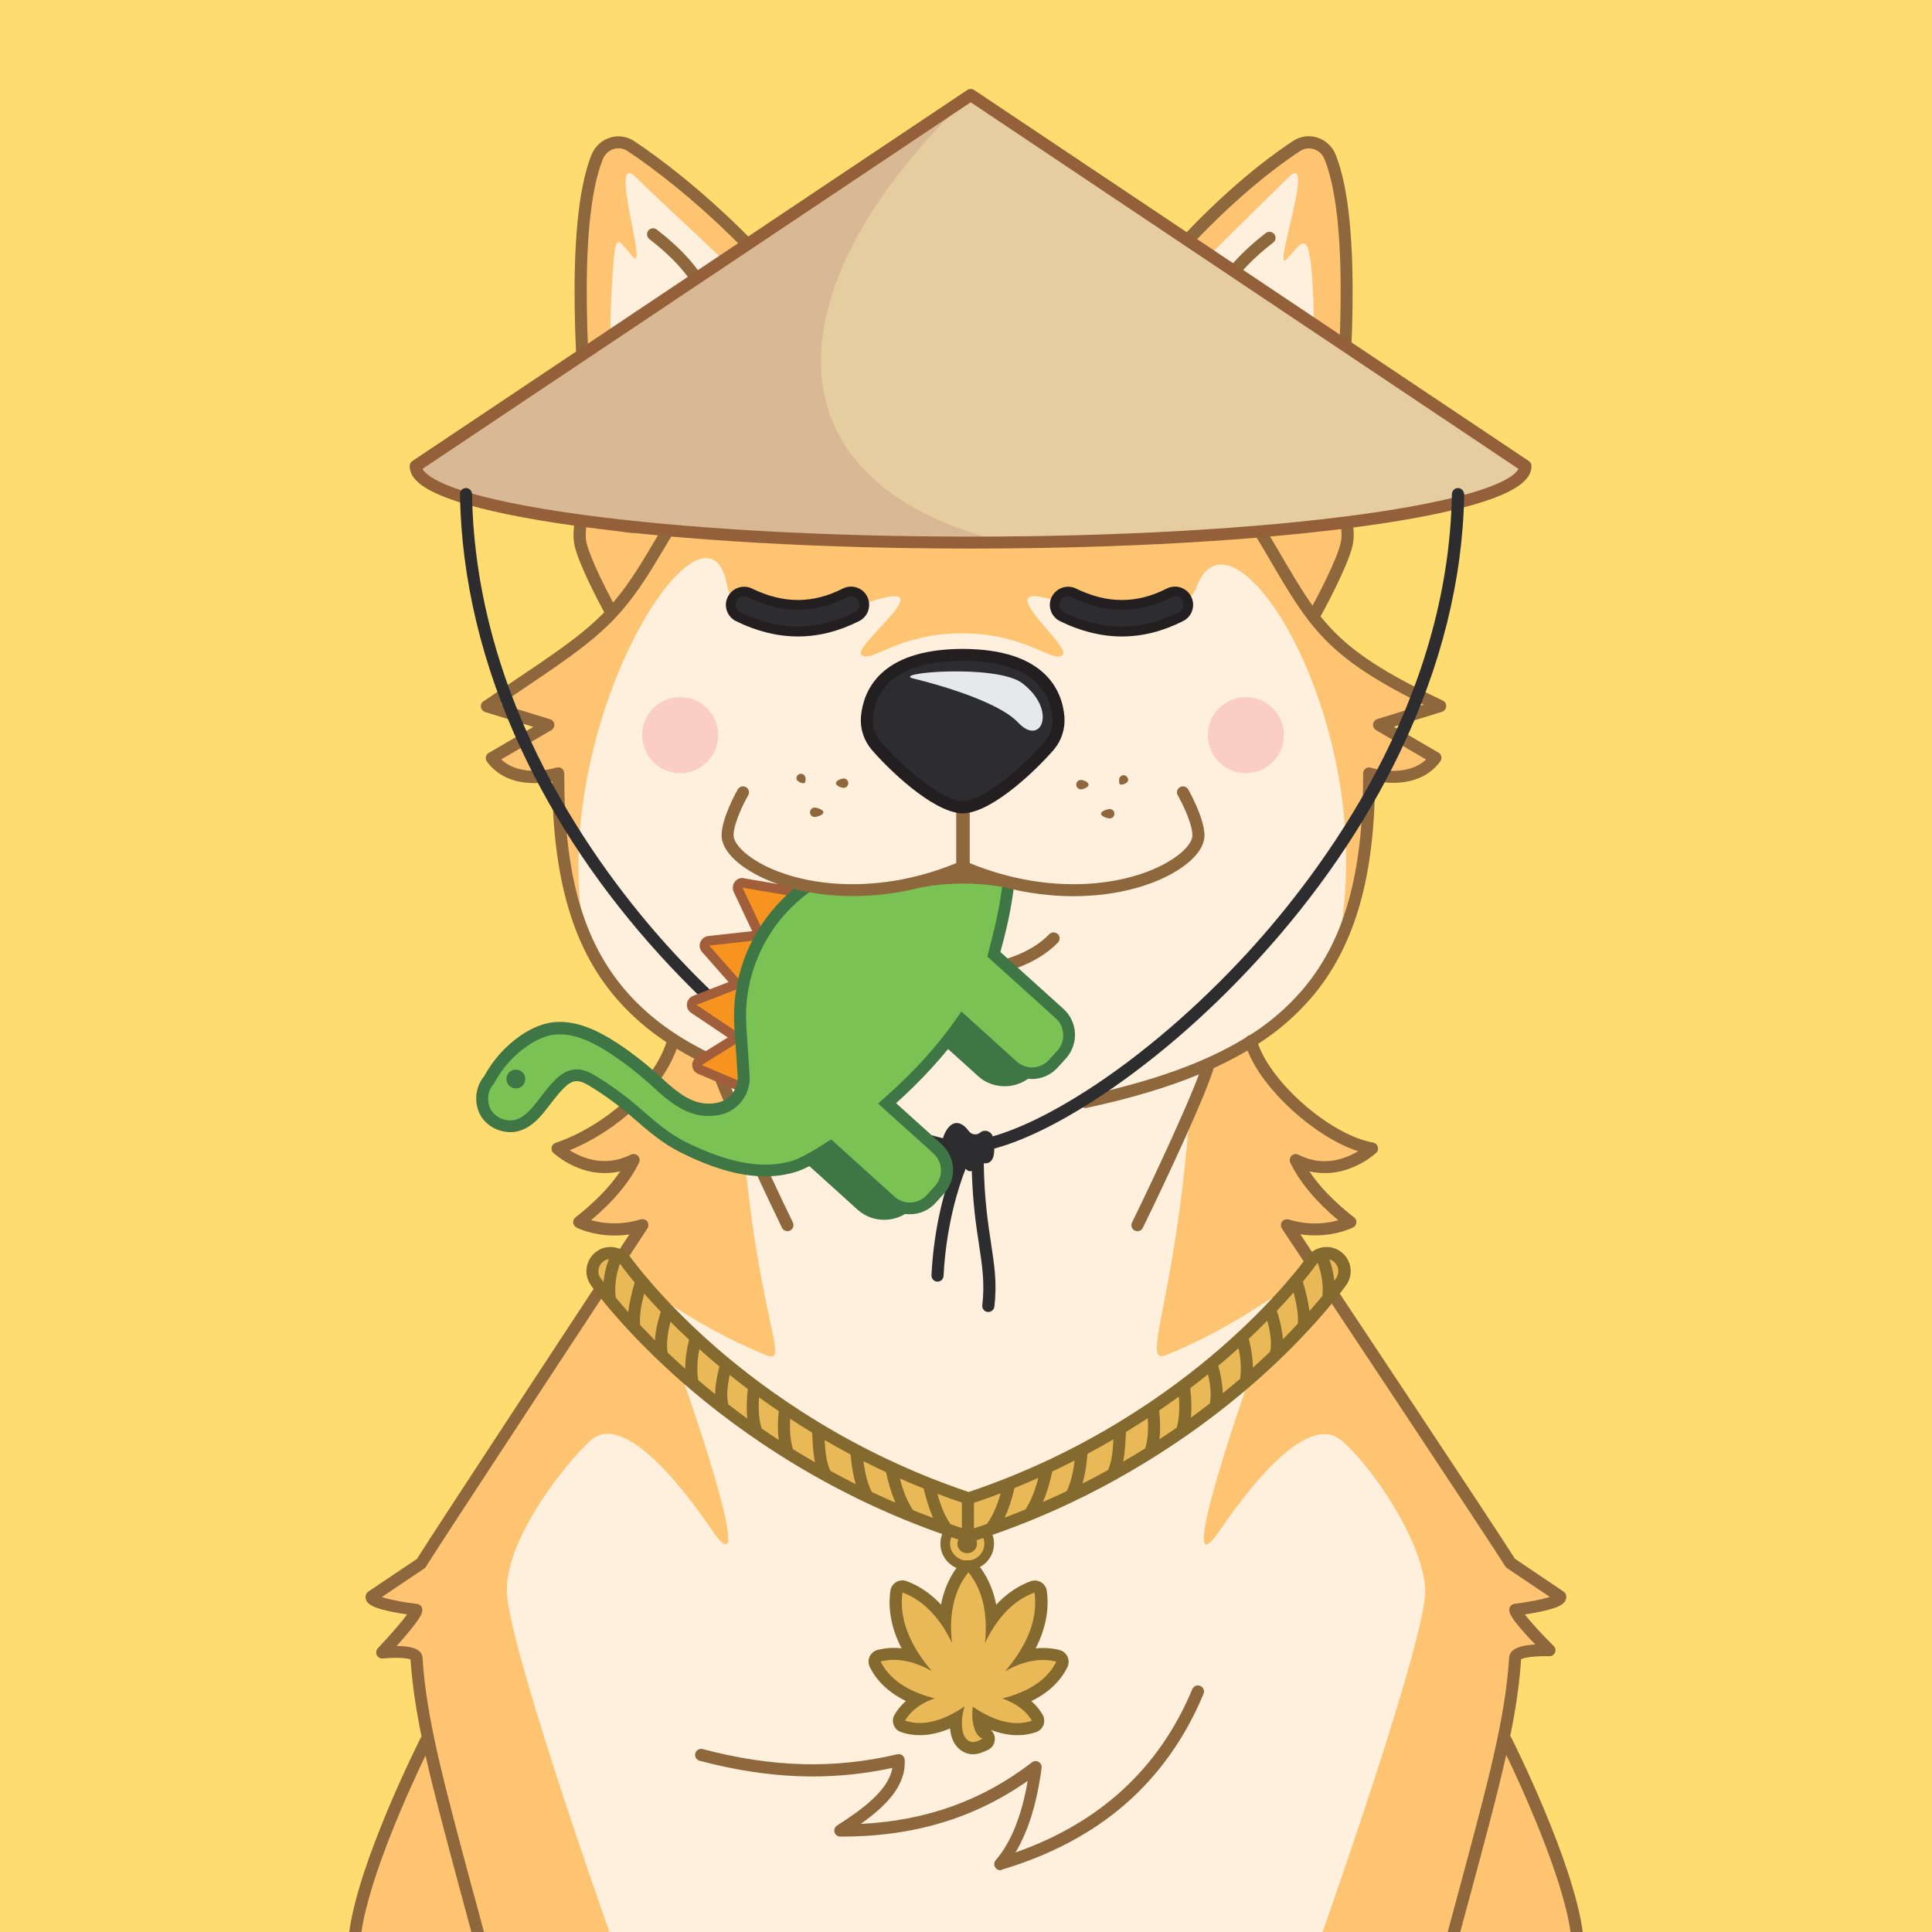 <?xml version="1.0" standalone="no"?>
<!-- Good Boi #8652 - Attributes: Yellow, Sleepy, Weed Necklace, Rice Hat, Dinosaur - GoodBoiSociety.io - So NFT! Much doge! Very vector! -->
<!DOCTYPE svg PUBLIC "-//W3C//DTD SVG 1.1//EN"
 "http://www.w3.org/Graphics/SVG/1.1/DTD/svg11.dtd">
<!-- Created with svg_stack (http://github.com/astraw/svg_stack) -->
<svg xmlns="http://www.w3.org/2000/svg" xmlns:sodipodi="http://sodipodi.sourceforge.net/DTD/sodipodi-0.dtd" xmlns:dc="http://purl.org/dc/elements/1.1/" xmlns:cc="http://creativecommons.org/ns#" xmlns:rdf="http://www.w3.org/1999/02/22-rdf-syntax-ns#" xmlns:inkscape="http://www.inkscape.org/namespaces/inkscape" version="1.1" width="1600.0" height="1600.0">
  <defs/>
  <g id="id0:id0" transform="matrix(1.0,0,0,1.0,0.0,0.0)"><sodipodi:namedview pagecolor="#ffffff" bordercolor="#666666" borderopacity="1" objecttolerance="10" gridtolerance="10" guidetolerance="10" inkscape:pageopacity="0" inkscape:pageshadow="2" inkscape:window-width="1848" inkscape:window-height="1016" id="namedview7" showgrid="false" inkscape:zoom="0.1475" inkscape:cx="-437.28814" inkscape:cy="800" inkscape:window-x="72" inkscape:window-y="27" inkscape:window-maximized="1" inkscape:current-layer="layer1"/>
<style type="text/css" id="id0:style2">
	.st0{fill:#FFDC6F;}
</style>

<g inkscape:groupmode="layer" id="id0:layer1" inkscape:label="Yellow"><rect x="0" y="0" class="st0" width="1600" height="1600" id="id0:rect4" style="fill:#ffdc6f"/></g></g>
  <g id="id1:id1" transform="matrix(1.0,0,0,1.0,0.0,0.0)"><sodipodi:namedview pagecolor="#ffffff" bordercolor="#666666" borderopacity="1" objecttolerance="10" gridtolerance="10" guidetolerance="10" inkscape:pageopacity="0" inkscape:pageshadow="2" inkscape:window-width="1848" inkscape:window-height="1016" id="namedview47" showgrid="false" inkscape:zoom="1.3559163" inkscape:cx="750.05865" inkscape:cy="1077.7477" inkscape:window-x="72" inkscape:window-y="27" inkscape:window-maximized="1" inkscape:current-layer="layer1"/>
<style type="text/css" id="id1:style2">
	.st0{fill:#FFF0DD;}
	.st1{fill:#FEC472;}
	.st2{ fill:#F8ADAE;enable-background:new    ;}
	.st3{fill:#8E673C;}
	.st4{fill:#2D2D30;}
	.st5{fill:#231F20;}
	.st6{fill:#E7E8E9;}
</style>

<g inkscape:groupmode="layer" id="id1:layer1" inkscape:label="Layer 1"><g transform="translate(0,3.7353496e-5)" id="id1:Layer_2_1_"><g id="id1:Doge_Base"><path inkscape:connector-curvature="0" class="st0" d="m 348.6,1333 c -0.3,6.1 -28.2,35.5 -28.2,35.5 0,0 27.9,-2.9 28.4,4.4 1.3,21.3 4.6,43.1 9.8,67.8 l -1.6,0.3 c 0,0 -50.6,100.2 -58.8,159 h 1011.4 c -8.2,-58.8 -58.8,-159 -58.8,-159 l -2,-0.4 c 5.2,-24.7 8.5,-46.4 9.8,-67.7 0.4,-7.3 28.4,-6.3 28.4,-6.3 0,0 -27.9,-27.5 -28.2,-33.6 0,0 37.9,-4.5 37.2,-10.8 0,0 -37.6,-21.9 -41.2,-27.7 -11.9,-19.5 -180.9,-273 -185.1,-279.9 23.6,9.7 52.5,-2.4 52.5,-2.4 -22.2,-17.3 -36.9,-34.5 -45.2,-51.4 34.2,17.4 63.1,-9.6 63.1,-9.6 -41.5,-6.7 -90.9,-53.9 -100.3,-89 46.6,-30.7 98.6,-107.7 97.8,-221.6 0,0 36.6,12 55,-12.8 l -46.7,-27.3 50.7,-15.6 c -73,-34.5 -95.4,-56.4 -119.9,-95.3 l 16.6,18.1 c 0,0 21.5,-39 25.7,-56.8 4.2,-17.8 -8.3,-44.6 -8.3,-59.5 0,-13.3 21.8,-193.2 -5.3,-261.2 -4.5,-11.4 -17.9,-15.7 -27.9,-9.1 -58.1,38.4 -125.7,109 -171.8,182.6 l 2.5,2.7 c -29.7,-2.6 -62.7,2.2 -105.1,2.2 h -3 c -39.8,0 -71.3,-4.3 -99.6,-2.6 l 2.8,-3 C 657.2,229.4 584.2,159.6 526.1,121.2 c -10,-6.6 -23.3,-2.2 -27.9,9.1 -27,67.8 -5.2,247.7 -5.2,261 0,14.9 -12.5,41.8 -8.3,59.5 4.2,17.7 25.7,56.8 25.7,56.8 l 4.3,-4.6 c -22.4,25.8 -49.2,42.4 -107.6,81.8 l 50.7,15.6 -46.7,27.3 c 18.4,24.7 55,12.8 55,12.8 -8.2,96.1 31.2,184.2 95.1,221.1 -9.5,35.2 -26.8,59.3 -95.8,89.5 0,0 28.9,27 63.1,9.6 -8.3,17 -23,34.1 -45.2,51.4 0,0 22.7,11.7 52.5,2.4 0,0 -171.2,260.1 -183.2,279.9 -3.6,5.9 -41.2,27.7 -41.2,27.7 -0.7,6.4 37.2,10.9 37.2,10.9 z M 536,1014.8 c 0.2,0.3 0.1,0.1 0,0 z" id="id1:path4" style="fill:#fff0dd"/><path inkscape:connector-curvature="0" class="st1" d="m 344.7,1333 c -0.3,6.1 -28.2,35.5 -28.2,35.5 0,0 27.9,-2.9 28.4,4.4 1.3,21.3 4.6,43.1 9.8,67.8 l -1.6,0.3 c 0,0 -50.6,100.2 -58.8,159 h 210.4 c -9.6,-27.1 -85,-242.3 -85,-283.1 0,-43.6 48.2,-104.6 69.4,-124 21.8,-19.9 61.1,16.5 100.6,74.4 39.5,57.9 -18.8,-113.8 -39.5,-166.8 -20.7,-53 -6.5,-16 83.5,21.5 22.6,9.4 -6.9,-28 -19.1,-187.8 L 594,884.6 c -21.5,-10 -3.5,-2.2 -36.5,-23 v 0 c -9.5,35.2 -26.8,59.3 -95.8,89.5 0,0 28.9,27 63.1,9.6 -8.3,17 -23,34.1 -45.2,51.4 0,0 22.7,11.7 52.5,2.4 0,0 -171.2,260.1 -183.3,279.9 -3.6,5.9 -41.2,27.7 -41.2,27.7 -0.7,6.4 37.1,10.9 37.1,10.9 z" id="id1:path6" style="fill:#fec472"/><circle class="st2" cx="1031.8" cy="608.8" r="31.5" id="id1:circle8" style="opacity:1;fill:#fbcec5;enable-background:new;stroke:none;fill-opacity:1"/><circle class="st2" cx="563.3" cy="608.8" r="31.5" id="id1:circle10" style="opacity:1;fill:#fbcec5;enable-background:new;stroke:none;fill-opacity:1"/><path inkscape:connector-curvature="0" class="st1" d="m 1192.7,584.8 c -73,-34.5 -95.4,-56.4 -119.9,-95.3 l 16.6,18.1 c 0,0 21.5,-39 25.7,-56.8 4.2,-17.8 -8.3,-44.6 -8.3,-59.5 0,-13.3 21.8,-193.2 -5.3,-261.2 -4.5,-11.4 -17.9,-15.7 -27.9,-9.1 -58,38.4 -125.6,109 -171.7,182.5 l 2.5,2.7 c -29.7,-2.6 -62.7,2.2 -105.1,2.2 h -3 c -39.8,0 -71.3,-4.3 -99.6,-2.6 l 2.8,-3 C 653.4,229.2 580.4,159.4 522.3,121 c -10,-6.6 -23.3,-2.2 -27.9,9.1 -27.1,68.1 -5.3,248 -5.3,261.2 0,14.9 -12.5,41.8 -8.3,59.5 4.2,17.7 25.7,56.8 25.7,56.8 l 4.3,-4.6 c -22.4,25.8 -49.2,42.4 -107.6,81.8 l 50.7,15.6 -46.7,27.3 c 18.4,24.7 55,12.8 55,12.8 -4.3,49.7 4.2,97.2 22.2,136.6 -33.7,-177.6 101.8,-385.7 117.9,-291.5 2.9,17 22.4,15.3 22.4,15.3 h 88.6 c 76.7,-27.8 -7.6,33.4 0,41.3 7.6,7.9 29.6,-17.7 83.4,-17.7 53.8,0 75.8,25.7 83.4,17.7 7.6,-8 -72.4,-69.1 4.3,-41.3 H 973 c 0,0 12,0.8 18.1,-15.3 30,-78.5 151.6,113.9 117.9,291.5 l 0.8,1.1 c 15.8,-36.9 25.2,-83.7 23.9,-137.7 0,0 36.6,12 55,-12.8 L 1142,600.4 Z M 678.2,433 c -59.3,3.4 -59.2,22.6 -68.9,7.9 -10.7,-16.3 29,-53.9 50.2,-62.6 21.2,-8.7 60,-24.5 71.7,23.6 9.6,39.3 -12.9,28.8 -53,31.1 z m 306,8.4 c -9.7,14.7 -9.6,-4.5 -68.9,-7.9 -40.1,-2.3 -62.6,8.2 -53,-31.1 11.7,-48.1 50.5,-32.4 71.6,-23.7 21.1,8.7 61,46.3 50.3,62.7 z" id="id1:path12" style="fill:#fec472"/><path inkscape:connector-curvature="0" class="st0" d="m 615.3,352.2 c 6.4,-15.8 6.4,-33.3 1.4,-49.6 -1.8,-5.7 0.5,-9.9 12.2,-8.8 31.3,3 43.1,12.3 29.6,-13.6 -13.5,-25.9 -106.8,-108 -131.4,-133 -24.6,-25 10.5,80.6 -3.2,65.2 -13.7,-15.4 -14.4,-24.4 -17.4,28 -3.6,65 4,130.5 5.6,160.7 0.3,6.2 6.2,8.1 13.9,8.8 26.6,2.5 52.8,-8.6 69.3,-29.6 4.7,-5.9 9.1,-11.2 13.2,-16 3.2,-3.6 5,-7.7 6.8,-12.1 z" id="id1:path14" style="fill:#fff0dd"/><path inkscape:connector-curvature="0" class="st0" d="m 978.5,352.2 c -6.4,-15.8 -6.4,-33.3 -1.4,-49.6 1.8,-5.7 -0.5,-9.9 -12.2,-8.8 -31.3,3 -37.4,12.3 -23.9,-13.6 13.5,-25.9 101.1,-108 125.7,-133 24.6,-25 -14.5,82.6 -0.8,67.2 13.7,-15.4 18.5,-26.5 21.4,26 3.6,65 -4,130.5 -5.6,160.7 -0.3,6.2 -6.2,8.1 -13.9,8.8 -26.6,2.5 -52.8,-8.6 -69.3,-29.6 -4.7,-5.9 -9.1,-11.2 -13.2,-16 -3.3,-3.6 -5.1,-7.7 -6.8,-12.1 z" id="id1:path16" style="fill:#fff0dd"/><path inkscape:connector-curvature="0" class="st3" d="m 828.4,1548.8 c -2.8,0 -5,-2.2 -5,-5 0,-1.2 0.4,-2.4 1.2,-3.3 12.6,-14.5 21.5,-36.6 26.5,-65.7 -44.5,31.3 -95.4,46.4 -155.2,46.2 -2.8,0 -5,-2.2 -5,-5 0,-1.7 0.9,-3.3 2.3,-4.2 21.3,-13.5 42.8,-29.5 45.8,-47.7 -51.5,11.1 -102.4,9.2 -159.6,-5.9 -2.7,-0.7 -4.3,-3.4 -3.6,-6.1 0.7,-2.7 3.4,-4.3 6.1,-3.6 57.9,15.3 109.1,16.6 161.2,4.3 2.7,-0.6 5.4,1 6,3.7 0.1,0.3 0.1,0.5 0.1,0.8 1.4,21.2 -15.2,38.2 -36.4,53.2 54.5,-2.7 101,-19.5 141.8,-51 2.2,-1.7 5.3,-1.3 7,0.9 0.8,1 1.2,2.4 1,3.7 -3.8,29.1 -11.1,52.6 -21.6,70 70,-24.5 119.2,-69.9 146.4,-135.2 1.1,-2.6 4,-3.8 6.6,-2.7 2.6,1.1 3.8,4 2.7,6.6 -15.2,36.5 -37.1,67.3 -65.1,91.6 -27.6,23.9 -62,42.1 -102,54 -0.2,0.3 -0.7,0.4 -1.2,0.4 z" id="id1:path18" style="fill:#8e673c"/><path inkscape:connector-curvature="0" class="st3" d="m 796.8,809.4 c -32.1,0 -62.5,-11.1 -79.4,-28.9 -1.8,-2.1 -1.7,-5.2 0.4,-7.1 2,-1.8 5,-1.7 6.8,0.2 15.1,15.9 42.8,25.8 72.2,25.8 29.4,0 57.1,-9.9 72.2,-25.8 2,-1.9 5.1,-1.9 7.1,0 1.9,1.9 1.9,4.9 0.2,6.8 -17,17.9 -47.4,29 -79.5,29 z" id="id1:path20" style="fill:#8e673c"/><path inkscape:connector-curvature="0" class="st3" d="m 1044.1,371.8 c -2.2,0 -4.2,-1.5 -4.8,-3.6 -5.4,-18.3 1.7,-32.1 8.4,-43.3 -7.7,4.2 -16.8,9.2 -23.3,12.6 -7.4,3.9 -16.8,7.7 -23.9,2.6 -8.4,-5.9 -10,-21.2 -5.5,-51.2 0.4,-2.5 2.5,-4.3 5,-4.3 3.9,0 9.5,-0.4 14,-0.7 l -15.2,-29.7 c -1.2,-2.5 -0.2,-5.5 2.2,-6.7 1.2,-0.6 2.5,-0.7 3.8,-0.3 10.2,3.3 20.7,7.3 29.5,15.1 -2.8,-7.7 -9,-13.2 -15.3,-18.8 -2.5,-2.2 -4.8,-4.2 -6.9,-6.4 -1.5,-1.6 -1.8,-4 -0.8,-5.9 0.4,-0.7 9.6,-17.1 37,-38.2 2.2,-1.7 5.3,-1.3 7,0.9 1.7,2.2 1.3,5.3 -0.9,7 -18.7,14.4 -28.4,26.5 -32.3,32 1.1,1 2.3,2.1 3.5,3.1 10.3,9.1 23.1,20.5 19.8,42.3 -0.4,2.7 -3,4.6 -5.7,4.2 -1.5,-0.2 -2.8,-1.1 -3.5,-2.4 -5.9,-9.9 -13.6,-15.2 -22.6,-19.1 l 12.7,24.9 c 1.3,2.5 0.3,5.5 -2.2,6.7 -0.6,0.3 -1.2,0.5 -1.8,0.5 -0.5,0 -10.2,1 -18,1.4 -4,29.5 0,36 2,37.4 2,1.4 6.6,0.3 13.5,-3.3 13.4,-7.1 38.1,-20.8 38.4,-20.9 2.4,-1.3 5.5,-0.4 6.8,2.1 0.7,1.3 0.8,2.8 0.2,4.2 -2,4.6 -4.4,9 -7.2,13.2 -6.8,11 -13.7,22.5 -9.1,38.1 0.8,2.6 -0.7,5.4 -3.4,6.2 -0.5,0.3 -1,0.4 -1.4,0.3 z" id="id1:path22" style="fill:#8e673c"/><path inkscape:connector-curvature="0" class="st3" d="m 548.1,368.8 c -2.8,0 -5,-2.2 -5,-5 0,-0.5 0.1,-1 0.2,-1.4 4.6,-15.6 -2.3,-27 -9.1,-38.1 -2.7,-4.2 -5.1,-8.6 -7.2,-13.2 -1,-2.6 0.2,-5.5 2.7,-6.5 1.4,-0.6 3,-0.5 4.3,0.3 0.2,0.1 24.9,13.8 38.4,20.9 6.9,3.6 11.5,4.8 13.5,3.3 2,-1.5 6,-7.9 2,-37.4 -7.8,-0.3 -17.5,-1.3 -18,-1.4 -2.8,-0.3 -4.8,-2.7 -4.5,-5.4 0.1,-0.6 0.2,-1.2 0.5,-1.8 l 12.8,-24.9 c -9,3.9 -16.7,9.2 -22.6,19.1 -1.4,2.4 -4.5,3.2 -6.8,1.8 -1.3,-0.8 -2.2,-2.1 -2.4,-3.6 -3.3,-21.9 9.5,-33.2 19.8,-42.3 1.2,-1.1 2.4,-2.1 3.5,-3.1 -3.9,-5.5 -13.5,-17.5 -32.3,-32 -2.2,-1.6 -2.7,-4.8 -1.1,-7 1.6,-2.2 4.8,-2.7 7,-1.1 0.1,0 0.1,0.1 0.2,0.2 27.4,21.1 36.6,37.5 37,38.2 1.1,1.9 0.7,4.3 -0.8,5.9 -2.1,2.2 -4.4,4.2 -6.9,6.4 -6.4,5.7 -12.5,11.1 -15.3,18.8 8.8,-7.8 19.3,-11.8 29.5,-15.1 2.6,-0.8 5.4,0.6 6.3,3.2 0.4,1.2 0.3,2.6 -0.3,3.8 L 578.3,281 c 4.5,0.4 10.1,0.7 14,0.7 2.5,0 4.6,1.8 4.9,4.3 4.5,30 2.8,45.3 -5.5,51.2 -7.2,5.1 -16.6,1.2 -23.9,-2.6 -6.5,-3.4 -15.6,-8.4 -23.3,-12.6 6.7,11.2 13.8,25 8.4,43.3 -0.7,2 -2.6,3.5 -4.8,3.5 z" id="id1:path24" style="fill:#8e673c"/><path inkscape:connector-curvature="0" class="st4" d="m 928.8,531.8 c -22.4,0 -39.3,-18.8 -39.3,-31.1 0,-3.9 3,-10.9 9.8,-17.7 8.4,-8.5 19.2,-13.3 29.5,-13.3 17.7,0 33.7,23.4 38.2,30.5 0.5,0.8 0.6,1.7 0.3,2.6 -3.1,8.8 -12.9,29 -38.5,29 z" id="id1:path26" style="fill:#2d2d30"/><path inkscape:connector-curvature="0" class="st5" d="m 928.8,474.7 c 11.8,0 24.9,14 33.4,27.4 -2.1,5.6 -5.2,10.7 -9.3,15 -6.4,6.5 -14.3,9.7 -24.1,9.7 -9.1,-0.2 -17.9,-3.6 -24.7,-9.7 -5.8,-5.1 -9.6,-11.6 -9.6,-16.4 0,-2.2 2.3,-8 8.4,-14.2 7.4,-7.5 16.9,-11.8 25.9,-11.8 m 0,-10 c -24.5,0 -44.4,23.1 -44.3,36.1 0,15.6 19.8,36.1 44.3,36.1 29,0 40,-23.2 43.2,-32.4 0.8,-2.3 0.5,-4.8 -0.8,-6.9 -5.5,-8.8 -22.4,-32.9 -42.4,-32.9 z" id="id1:path28" style="fill:#231f20"/><path inkscape:connector-curvature="0" class="st4" d="m 669.1,531.8 c -25.6,0 -35.4,-20.3 -38.5,-29 -0.3,-0.9 -0.2,-1.8 0.3,-2.6 4.5,-7.2 20.5,-30.5 38.2,-30.5 10.3,0 21,4.9 29.5,13.3 6.8,6.8 9.8,13.8 9.8,17.7 0,12.3 -16.9,31.1 -39.3,31.1 z" id="id1:path30" style="fill:#2d2d30"/><path inkscape:connector-curvature="0" class="st5" d="m 669.1,474.7 c 9,0 18.4,4.3 25.9,11.8 6.1,6.1 8.4,12 8.4,14.2 0,4.8 -3.8,11.3 -9.6,16.4 -6.8,6.1 -15.6,9.5 -24.7,9.7 -9.8,0 -17.7,-3.2 -24.1,-9.7 -4.1,-4.3 -7.3,-9.4 -9.3,-15 8.5,-13.4 21.6,-27.4 33.4,-27.4 m 0,-10 c -20,0 -36.9,24.1 -42.4,32.9 -1.3,2.1 -1.6,4.6 -0.8,6.9 3.2,9.2 14.2,32.4 43.2,32.4 24.5,0 44.2,-20.5 44.3,-36.1 0.1,-12.9 -19.8,-36.1 -44.3,-36.1 z" id="id1:path32" style="fill:#231f20"/><ellipse class="st6" cx="923.5" cy="492.8" rx="12" ry="12.4" id="id1:ellipse34" style="fill:#e7e8e9"/><ellipse class="st6" cx="671.4" cy="492.8" rx="12" ry="12.4" id="id1:ellipse36" style="fill:#e7e8e9"/><path inkscape:connector-curvature="0" class="st1" d="m 966.3,1122 c 90,-37.4 104.1,-74.4 83.5,-21.5 -20.6,52.9 -79,224.7 -39.5,166.8 39.5,-57.9 78,-93.5 100.6,-74.4 25.4,21.4 68.2,84.6 69.4,124 1.2,37 -75.3,255.7 -85,283.1 h 210.4 c -8.2,-58.8 -58.8,-159 -58.8,-159 l -1.6,-0.3 c 5.2,-24.7 8.5,-46.4 9.8,-67.8 0.4,-7.3 28.4,-6.3 28.4,-6.3 0,0 -27.9,-27.5 -28.2,-33.6 0,0 37.9,-4.5 37.2,-10.8 0,0 -37.6,-21.9 -41.2,-27.7 -12.1,-19.8 -183.3,-279.9 -183.3,-279.9 29.7,9.2 52.5,-2.4 52.5,-2.4 -22.2,-17.3 -36.9,-34.5 -45.2,-51.4 34.2,17.4 63.1,-9.6 63.1,-9.6 -59.5,-18.8 -88.7,-53.3 -101.6,-85.9 -25.8,15.9 -16,7.3 -36.1,16.7 l -15.4,39.3 c -12.2,159.7 -41.6,210.1 -19,200.7 z" id="id1:path38" style="fill:#fec472"/><path inkscape:connector-curvature="0" class="st1" d="m 1036.8,865.2 v 0 c 1.8,-1.1 3.7,-2.3 5.8,-3.6 z" id="id1:path40" style="fill:#fec472"/><path inkscape:connector-curvature="0" class="st3" d="m 324.9,1334.9 c 4.4,0.9 8.7,1.6 12.2,2.1 -4.8,6.7 -15,18.3 -24.2,28 -1.9,2 -1.8,5.2 0.2,7.1 1.1,1 2.5,1.5 4,1.4 9.5,-1 19.9,-0.6 22.9,0.8 1.3,20.2 4.4,40.8 9.1,63.8 -0.2,0.2 -0.3,0.5 -0.5,0.7 -2.1,4.2 -51.5,102.4 -59.4,161.3 h 10.1 c 6.7,-46.3 40.1,-119.3 53.1,-146.3 7,31.2 16.7,67.1 28.8,112.2 2.9,10.8 6,22.2 9.2,34.1 h 10.4 c -3.4,-12.9 -6.7,-25.1 -9.9,-36.7 -23.6,-87.8 -37.9,-140.8 -41,-190.7 -0.2,-2.2 -1.2,-4.2 -2.9,-5.5 -3.7,-3.2 -11.4,-4 -18.5,-4.1 1.8,-2 3.8,-4.3 5.8,-6.6 14,-16.2 15.3,-20.3 15.5,-23 0.1,-2.6 -1.8,-4.9 -4.4,-5.2 -10.5,-1.2 -22.7,-3.5 -29.2,-5.7 l 35.4,-23.8 c 0.6,-0.4 1.1,-1 1.4,-1.7 11.9,-19.5 181.5,-277.2 183.2,-279.8 0,-0.1 0.1,-0.1 0.1,-0.2 0,-0.1 0.2,-0.3 0.2,-0.5 0,-0.2 0.1,-0.3 0.2,-0.4 0.1,-0.1 0.1,-0.3 0.1,-0.5 0,-0.2 0.1,-0.3 0.1,-0.5 0,-0.2 0,-0.3 0,-0.5 0,-0.2 0,-0.3 0,-0.5 0,-0.2 0,-0.3 0,-0.5 0,-0.2 -0.1,-0.3 -0.1,-0.5 0,-0.1 0,-0.2 0,-0.2 0,-0.1 -0.1,-0.1 -0.1,-0.2 -0.1,-0.2 -0.1,-0.3 -0.2,-0.5 -0.1,-0.1 -0.1,-0.3 -0.2,-0.4 -0.1,-0.1 -0.2,-0.3 -0.3,-0.4 -0.1,-0.1 -0.2,-0.3 -0.3,-0.4 -0.1,-0.1 -0.2,-0.2 -0.3,-0.3 -0.1,-0.1 -0.3,-0.2 -0.4,-0.3 l -0.2,-0.1 -0.2,-0.1 -0.5,-0.2 -0.4,-0.2 -0.5,-0.1 c -0.2,0 -0.3,-0.1 -0.5,-0.1 h -0.5 -0.5 -0.5 l -0.5,0.1 h -0.2 c -13.3,4.2 -27.6,4.4 -41,0.7 18.5,-15.5 31.8,-31.5 39.7,-47.6 1.2,-2.5 0.2,-5.5 -2.3,-6.7 -1.4,-0.7 -3.1,-0.7 -4.5,0 -21.6,11 -40.8,2.6 -50.6,-3.6 40.7,-16.7 76.9,-51 88.6,-84.1 7.7,4.7 15.9,9.1 24.7,13.3 1,0.5 2.1,1 3.1,1.5 10.2,31.6 57.3,129.2 59.4,133.5 0.8,1.7 2.6,2.8 4.5,2.8 0.8,0 1.5,-0.2 2.2,-0.5 2.5,-1.2 3.5,-4.2 2.3,-6.7 0,0 0,0 0,0 -0.5,-1 -41.5,-86 -55.8,-123.5 26.7,11.2 58,20.6 95.3,28.7 0.3,0.1 0.7,0.1 1.1,0.1 2.8,0 5,-2.2 5,-5 0,-2.4 -1.6,-4.4 -4,-4.9 -41.1,-8.9 -75,-19.4 -103.1,-32.2 -0.5,-0.3 -1,-0.6 -1.5,-0.7 -32,-14.7 -56.4,-32.5 -75.2,-54.2 -35.5,-41 -51.3,-96.6 -51.1,-180.2 0,-2.8 -2.2,-5 -5,-5 -0.5,0 -1.1,0.1 -1.6,0.2 -0.3,0.1 -28.7,9.1 -45.6,-6.8 l 41.5,-24.2 c 2.4,-1.4 3.2,-4.5 1.8,-6.8 -0.6,-1.1 -1.6,-1.9 -2.8,-2.2 l -40.9,-12.7 10.7,-7.2 c 69.2,-46.5 87.8,-59.1 121.4,-116.3 35.2,-59.9 65.2,-91.5 65.5,-91.8 1.8,-2.1 1.7,-5.2 -0.4,-7.1 -2,-1.7 -4.9,-1.7 -6.8,0.1 -1.2,1.3 -31,32.6 -66.8,93.7 -11.2,19 -20.4,32.8 -30.6,44.6 -6.1,-11.5 -18.9,-36.6 -21.9,-49.4 -2,-8.5 0.5,-20.1 3.2,-31 4,13.2 12,20.8 34.5,22.8 h 0.5 c 2.8,0.1 5.1,-2 5.2,-4.8 0.1,-2.8 -2,-5.1 -4.8,-5.2 v 0 c -24.8,-2.2 -25.8,-9.4 -29.5,-35.9 -0.2,-1.5 -0.4,-3 -0.6,-4.6 -0.1,-2.6 -0.6,-8.4 -1.4,-17.6 -4.4,-50.6 -16.1,-185.1 6.3,-241.4 1.6,-4 4.9,-7.2 9,-8.5 3.9,-1.2 8.1,-0.6 11.5,1.7 48.5,32.1 122.3,97.1 172.9,176 -21.4,1.7 -41.3,7.1 -61.5,20.5 -2.3,1.6 -2.8,4.7 -1.2,7 1.5,2.2 4.5,2.8 6.7,1.3 33.5,-22.3 65.7,-20.6 110.2,-18.2 14.7,0.8 31.4,1.7 49.5,1.7 h 3 c 18.1,0 34.8,-0.9 49.5,-1.7 44.5,-2.4 76.7,-4.1 110.3,18.2 2.3,1.5 5.4,0.9 6.9,-1.4 1.5,-2.3 0.9,-5.4 -1.4,-6.9 -18.3,-12.2 -36.4,-17.7 -55.5,-19.9 44.4,-69.4 109.7,-138.3 167.4,-176.5 3.4,-2.3 7.6,-2.9 11.5,-1.7 4.1,1.3 7.4,4.4 9,8.5 22.4,56.2 10.7,190.7 6.3,241.3 -0.8,9.2 -1.3,15 -1.4,17.6 -0.2,1.6 -0.4,3.1 -0.6,4.6 -3.7,26.6 -4.7,33.7 -29.5,35.9 -2.8,0.1 -4.9,2.5 -4.8,5.2 0.1,2.7 2.5,4.9 5.2,4.8 v 0 h 0.4 c 22.4,-2 30.5,-9.6 34.5,-22.8 2.7,10.9 5.2,22.6 3.2,31 -3.2,13.9 -18,42.1 -23.3,52 -8.7,-12.2 -16.9,-26.2 -26.9,-43.2 l -2.3,-4 C 1022,393.4 992.3,362 991,360.7 c -2,-1.9 -5.1,-1.9 -7.1,0.1 -1.8,1.9 -1.9,4.9 -0.1,6.8 0.3,0.3 30.3,31.9 65.4,91.8 l 2.3,4 c 32.9,56.1 47.3,80.8 127.6,120.2 l -38.5,11.9 c -2.6,0.8 -4.1,3.6 -3.3,6.3 0.4,1.2 1.2,2.2 2.2,2.8 L 1181,629 c -16.9,15.8 -45.3,6.9 -45.6,6.8 -2.6,-0.9 -5.4,0.6 -6.3,3.2 -0.2,0.5 -0.2,1 -0.2,1.6 0.1,83.6 -15.7,139.2 -51.2,180.2 -12.4,14.2 -26.8,26.5 -42.7,36.5 -0.1,0 -0.2,0 -0.3,0 -1.1,0.3 -2,0.9 -2.7,1.8 -33.2,20.6 -76.7,36.2 -134.2,48.6 -2.7,0.6 -4.4,3.2 -3.8,5.9 0.5,2.3 2.5,4 4.9,4 0.4,0 0.7,0 1.1,-0.1 36.2,-7.8 66.8,-16.9 92.9,-27.7 -13.5,36.3 -53.4,118.8 -55.3,122.4 -1.3,2.4 -0.5,5.5 1.9,6.8 2.4,1.3 5.5,0.5 6.8,-1.9 0,-0.1 0.1,-0.1 0.1,-0.2 2.1,-4 49.3,-101.3 58.8,-132.4 1.9,-0.9 3.8,-1.7 5.6,-2.6 7.9,-3.8 15.4,-7.8 22.4,-11.9 12.8,32.8 55.7,71.7 91.5,83.4 -10.1,6.1 -28.7,13.5 -49.4,2.9 -2.5,-1.3 -5.5,-0.3 -6.7,2.2 -0.7,1.4 -0.7,3.1 0,4.5 7.9,16.1 21.2,32.1 39.7,47.6 -13.4,3.7 -27.7,3.5 -41,-0.7 h -0.2 c -0.2,0 -0.3,-0.1 -0.5,-0.1 -0.2,0 -0.3,0 -0.5,0 h -0.5 -0.5 c -0.2,0 -0.3,0.1 -0.5,0.1 l -0.5,0.1 c -0.2,0.1 -0.3,0.1 -0.4,0.2 -0.2,0.1 -0.3,0.2 -0.5,0.2 l -0.2,0.1 -0.2,0.1 -0.4,0.3 c -0.1,0.1 -0.2,0.2 -0.3,0.3 -0.1,0.1 -0.2,0.2 -0.3,0.4 -0.1,0.1 -0.2,0.3 -0.3,0.4 -0.1,0.1 -0.2,0.3 -0.2,0.4 -0.1,0.2 -0.2,0.3 -0.2,0.5 0,0.1 -0.1,0.1 -0.1,0.2 0,0.1 0,0.2 0,0.2 0,0.2 -0.1,0.3 -0.1,0.5 0,0.2 0,0.3 0,0.5 0,0.2 0,0.3 0,0.5 0,0.2 0,0.3 0,0.5 0,0.2 0.1,0.3 0.1,0.5 0,0.2 0.1,0.3 0.1,0.5 0,0.1 0.1,0.3 0.2,0.4 0.1,0.2 0.2,0.3 0.2,0.5 0,0.1 0.1,0.1 0.1,0.2 1.7,2.6 173.1,260.3 185,279.8 0.4,0.6 0.9,1.1 1.5,1.5 l 35.4,23.8 c -6.1,2 -17.6,4.3 -29.2,5.7 -2.6,0.3 -4.6,2.6 -4.4,5.2 0.2,2.7 1.5,6.9 15.6,22.2 2.1,2.2 4.1,4.4 6,6.3 -0.9,0.1 -1.8,0.1 -2.8,0.2 -5,0.5 -18.3,1.7 -18.9,10.6 -3.1,50 -17.4,102.9 -41,190.7 -3.1,11.6 -6.4,23.8 -9.9,36.7 h 10.4 c 3.2,-11.9 6.2,-23.3 9.2,-34.1 12.2,-45.3 21.9,-81.4 28.9,-112.7 12.7,26.5 46.6,100.2 53.3,146.8 h 10.1 c -7.9,-58.8 -57.2,-157.1 -59.3,-161.3 -0.2,-0.4 -0.5,-0.7 -0.8,-1.1 4.7,-22.9 7.7,-43.5 9,-63.6 2.8,-1.7 13.4,-2.8 23.3,-2.5 2.8,0.1 5.1,-2.1 5.2,-4.8 0,-1.4 -0.5,-2.7 -1.5,-3.7 -9.1,-8.9 -19,-19.7 -23.9,-26.1 3.4,-0.5 7.7,-1.2 12,-2.1 14.3,-2.9 23.1,-6.2 22.3,-13.2 -0.2,-1.5 -1,-2.8 -2.2,-3.6 l -40.3,-27.2 c -14.3,-22.9 -145.4,-220.1 -177.7,-268.7 4,0.6 8.1,0.9 12.2,0.9 18.4,0 30.7,-6.2 31.5,-6.6 2.5,-1.3 3.4,-4.3 2.2,-6.7 -0.3,-0.6 -0.8,-1.2 -1.4,-1.6 -16,-12.5 -28.5,-25.3 -37,-38.1 11.7,2.6 23.9,1.6 35,-3 7.4,-2.9 14.3,-7.1 20.3,-12.3 2,-1.9 2.1,-5 0.2,-7.1 -0.7,-0.8 -1.7,-1.3 -2.8,-1.5 -34.7,-6.1 -83.6,-48.5 -95.2,-81.7 16.1,-10.3 30.7,-22.9 43.3,-37.3 19,-21.9 32.4,-47.8 41.2,-79 8,-28.5 12.1,-61.8 12.4,-101.4 12.2,2.4 38.4,4.7 54,-16.2 1.6,-2.2 1.2,-5.3 -1,-7 -0.1,-0.1 -0.3,-0.2 -0.5,-0.3 l -36.9,-21.5 39.8,-12.3 c 2.6,-0.8 4.1,-3.6 3.3,-6.3 -0.4,-1.3 -1.4,-2.4 -2.6,-3 -55.8,-26.4 -81.3,-44.8 -101.3,-69.8 0.1,-0.1 0.2,-0.3 0.3,-0.4 0.9,-1.6 21.9,-39.8 26.2,-58 2.8,-11.9 -1,-26.7 -4.3,-39.8 -2,-8 -3.9,-15.6 -3.9,-20.9 0,-1.9 0.6,-8.6 1.3,-17.2 4.5,-51.3 16.3,-187.5 -7,-245.9 -2.7,-6.8 -8.3,-12.1 -15.3,-14.3 -6.8,-2.1 -14.1,-1.1 -20,2.8 -60.1,39.7 -128.1,111.9 -173.2,184 -15.5,-0.8 -31.8,0.1 -49.5,1 -15.3,0.8 -31.2,1.7 -49,1.7 h -3 c -17.8,0 -33.7,-0.9 -49,-1.7 -15.3,-0.8 -29.7,-1.6 -43.4,-1.3 -0.1,-0.1 -0.1,-0.2 -0.2,-0.4 -51.3,-82 -128.3,-150 -178.5,-183.2 -5.9,-3.9 -13.2,-5 -20,-2.8 -7,2.2 -12.6,7.5 -15.3,14.3 -23.3,58.4 -11.4,194.6 -7,245.9 0.7,8.6 1.3,15.3 1.3,17.2 0,5.3 -1.9,12.9 -3.9,20.9 -3.3,13.1 -7,27.9 -4.3,39.8 3.6,15.5 19.3,45.3 24.5,55 -18.1,18.6 -40.5,33.7 -80.6,60.6 -6.1,4.1 -12.5,8.4 -19.4,13.1 -2.3,1.5 -2.9,4.7 -1.3,6.9 0.6,0.9 1.6,1.6 2.7,2 l 39.9,12.3 -36.9,21.5 c -2.4,1.4 -3.2,4.5 -1.8,6.8 0.1,0.2 0.2,0.3 0.3,0.5 15.6,20.9 41.8,18.6 54,16.2 0.3,39.6 4.4,72.8 12.4,101.4 8.7,31.2 22.2,57.1 41.2,79 12,13.7 25.8,25.7 41,35.7 -10.4,32.9 -50.1,69.1 -91.8,83.4 -2.6,0.9 -4,3.7 -3.1,6.3 0.3,0.8 0.7,1.5 1.3,2 6,5.2 12.9,9.4 20.3,12.3 11.1,4.6 23.3,5.6 35,3 -8.6,12.8 -21,25.5 -37,38.1 -2.2,1.7 -2.6,4.8 -0.8,7 0.4,0.6 1,1 1.6,1.4 0.7,0.4 13.1,6.6 31.5,6.6 4.1,0 8.2,-0.3 12.3,-0.9 -31.9,48.5 -161.7,245.9 -175.9,268.7 l -40.3,27.1 c -1.2,0.8 -2,2.2 -2.2,3.6 -1,7 7.7,10.3 22.1,13.2 z" id="id1:path42" style="fill:#8e673c"/></g></g></g></g>
  <g id="id2:id2" transform="matrix(1.0,0,0,1.0,0.0,0.0)"><sodipodi:namedview pagecolor="#ffffff" bordercolor="#666666" borderopacity="1" objecttolerance="10" gridtolerance="10" guidetolerance="10" inkscape:pageopacity="0" inkscape:pageshadow="2" inkscape:window-width="1848" inkscape:window-height="1016" id="namedview29" showgrid="false" inkscape:zoom="0.1475" inkscape:cx="800" inkscape:cy="800" inkscape:window-x="72" inkscape:window-y="27" inkscape:window-maximized="1" inkscape:current-layer="layer1"/>
<style type="text/css" id="id2:style2">
	.st0{fill:#FEC472;}
	.st1{fill:#FFF0DD;}
	.st2{fill:#2D2D30;}
	.st3{fill:#231F20;}
</style>






<g inkscape:groupmode="layer" id="id2:layer1" inkscape:label="Sleepy"><path inkscape:connector-curvature="0" class="st0" d="m 949.3,453.9 c 22.2,0.4 35.2,38.4 13.1,47.1 -21,1.5 -46.1,11.5 -65.7,2.1 -16.5,-9 -24,-27.5 -4.2,-38.4 13.9,-7.8 41.5,-13.2 56.8,-10.8 z" id="id2:path4" style="fill:#fec472"/><rect x="888.5" y="513.8" class="st1" width="92.7" height="33.5" id="id2:rect6" style="fill:#fff0dd"/><g transform="translate(3.0714623e-6,-3.0003274e-5)" id="id2:g14"><g id="id2:g12"><path inkscape:connector-curvature="0" class="st2" d="m 929.1,522.9 c -16.4,0 -33,-4.1 -49.5,-12.3 -2.6,-1.3 -4.6,-3.5 -5.6,-6.3 -0.9,-2.8 -0.8,-5.8 0.5,-8.4 1.9,-3.8 5.7,-6.1 9.9,-6.1 1.7,0 3.3,0.4 4.9,1.1 13.4,6.6 26.8,10 39.8,10 13,0 26.1,-3.3 39,-9.9 1.6,-0.8 3.2,-1.2 5,-1.2 4.2,0 7.9,2.3 9.8,6 2.7,5.4 0.6,12 -4.8,14.8 -16.1,8.2 -32.6,12.3 -49,12.3 z" id="id2:path8" style="fill:#2d2d30"/><path inkscape:connector-curvature="0" class="st3" d="m 973.1,485.8 v 8 c 2.7,0 5,1.5 6.2,3.8 0.8,1.7 1,3.6 0.4,5.3 -0.6,1.8 -1.8,3.2 -3.5,4.1 -15.5,7.9 -31.4,11.9 -47.1,11.9 -15.7,0 -31.8,-4 -47.8,-11.8 -1.7,-0.8 -2.9,-2.3 -3.5,-4 -0.6,-1.8 -0.5,-3.7 0.3,-5.3 1.2,-2.4 3.6,-3.9 6.3,-3.9 1.1,0 2.1,0.2 3.1,0.7 14,6.9 27.9,10.4 41.6,10.4 13.6,0 27.3,-3.5 40.8,-10.3 1,-0.5 2.1,-0.8 3.2,-0.8 v -8.1 m 0,0 c -2.3,0 -4.6,0.5 -6.8,1.6 -12.4,6.3 -24.7,9.5 -37.2,9.5 -12.5,0 -25.1,-3.2 -38,-9.5 -2.1,-1.1 -4.4,-1.5 -6.6,-1.5 -5.5,0 -10.9,3.1 -13.5,8.4 -3.7,7.4 -0.6,16.4 6.8,20.1 17.1,8.4 34.3,12.7 51.3,12.7 17.1,0 34,-4.3 50.8,-12.8 7.4,-3.8 10.3,-12.8 6.6,-20.2 -2.7,-5.3 -7.9,-8.3 -13.4,-8.3 z" id="id2:path10" style="fill:#231f20"/></g></g><path inkscape:connector-curvature="0" class="st0" d="m 683.6,453.9 c 23,0.4 36.6,38.4 13.6,47.1 -21.8,1.5 -47.9,11.5 -68.1,2.1 -17.1,-9 -24.9,-27.5 -4.4,-38.4 14.4,-7.8 43.1,-13.2 58.9,-10.8 z" id="id2:path16" style="fill:#fec472"/><rect x="619.3" y="513.8" class="st1" width="92.7" height="33.5" id="id2:rect18" style="fill:#fff0dd"/><g transform="translate(3.0714623e-6,-3.0003274e-5)" id="id2:g26"><g id="id2:g24"><path inkscape:connector-curvature="0" class="st2" d="m 660.9,522.9 c -16.4,0 -33,-4.1 -49.5,-12.3 -2.6,-1.3 -4.6,-3.5 -5.6,-6.3 -0.9,-2.8 -0.8,-5.8 0.5,-8.4 1.9,-3.8 5.7,-6.1 9.9,-6.1 1.7,0 3.3,0.4 4.9,1.1 13.4,6.6 26.8,10 39.8,10 13,0 26.1,-3.3 39,-9.9 1.6,-0.8 3.2,-1.2 5,-1.2 4.2,0 7.9,2.3 9.8,6 1.3,2.6 1.6,5.6 0.7,8.4 -0.9,2.8 -2.9,5.1 -5.5,6.4 -16.1,8.2 -32.6,12.3 -49,12.3 z" id="id2:path20" style="fill:#2d2d30"/><path inkscape:connector-curvature="0" class="st3" d="m 704.8,485.8 v 8 c 2.7,0 5,1.5 6.2,3.8 0.8,1.7 1,3.6 0.4,5.3 -0.6,1.8 -1.8,3.2 -3.5,4.1 -15.5,7.9 -31.4,11.9 -47.1,11.9 -15.7,0 -31.8,-4 -47.8,-11.8 -1.7,-0.8 -2.9,-2.3 -3.5,-4 -0.6,-1.8 -0.5,-3.7 0.3,-5.3 1.2,-2.4 3.6,-3.9 6.3,-3.9 1.1,0 2.1,0.2 3.1,0.7 14,6.9 27.9,10.4 41.6,10.4 13.6,0 27.3,-3.5 40.8,-10.3 1,-0.5 2.1,-0.8 3.2,-0.8 v -8.1 m 0,0 c -2.3,0 -4.6,0.5 -6.8,1.6 -12.4,6.3 -24.7,9.5 -37.2,9.5 -12.5,0 -25.1,-3.2 -38,-9.5 -2.1,-1.1 -4.4,-1.5 -6.6,-1.5 -5.5,0 -10.9,3.1 -13.5,8.4 -3.7,7.4 -0.6,16.4 6.8,20.1 17.1,8.4 34.3,12.7 51.3,12.7 17.1,0 34,-4.3 50.8,-12.8 7.4,-3.8 10.3,-12.8 6.6,-20.2 -2.6,-5.3 -7.9,-8.3 -13.4,-8.3 z" id="id2:path22" style="fill:#231f20"/></g></g></g></g>
  <g id="id3:id3" transform="matrix(1.0,0,0,1.0,0.0,0.0)"><sodipodi:namedview pagecolor="#ffffff" bordercolor="#666666" borderopacity="1" objecttolerance="10" gridtolerance="10" guidetolerance="10" inkscape:pageopacity="0" inkscape:pageshadow="2" inkscape:window-width="1848" inkscape:window-height="1016" id="namedview39" showgrid="false" inkscape:zoom="0.1475" inkscape:cx="800" inkscape:cy="800" inkscape:window-x="72" inkscape:window-y="27" inkscape:window-maximized="1" inkscape:current-layer="layer1"/>
<style type="text/css" id="id3:style2">
	.st0{fill:#EAB957;}
	.st1{fill:#846A2F;}
</style>



<g inkscape:groupmode="layer" id="id3:layer1" inkscape:label="420"><g transform="translate(-3.0840691e-6)" id="id3:g14"><g id="id3:g12"><g id="id3:g6"><path inkscape:connector-curvature="0" class="st0" d="m 801,1296.4 c -10,0 -18.2,-8.1 -18.2,-18 0,-9.9 8.2,-18 18.2,-18 10,0 18.2,8.1 18.2,18 0,9.9 -8.1,18 -18.2,18 z m 0,-21.9 c -2.3,0 -4.1,1.8 -4.1,3.9 0,2.2 1.8,3.9 4.1,3.9 2.3,0 4.1,-1.8 4.1,-3.9 0,-2.2 -1.8,-3.9 -4.1,-3.9 z" id="id3:path4" style="fill:#eab957"/></g><g id="id3:g10"><path inkscape:connector-curvature="0" class="st1" d="m 801,1264.4 c 7.8,0 14.2,6.3 14.2,14 0,7.7 -6.4,14 -14.2,14 -7.8,0 -14.2,-6.3 -14.2,-14 0,-7.7 6.4,-14 14.2,-14 m 0,21.9 c 4.5,0 8.1,-3.6 8.1,-7.9 0,-4.4 -3.6,-7.9 -8.1,-7.9 -4.5,0 -8.1,3.6 -8.1,7.9 0,4.4 3.6,7.9 8.1,7.9 m 0,-29.9 c -12.3,0 -22.2,9.9 -22.2,22 0,12.1 10,22 22.2,22 12.2,0 22.2,-9.9 22.2,-22 0,-12.1 -9.9,-22 -22.2,-22 z" id="id3:path8" style="fill:#846a2f"/></g></g></g><g transform="translate(-3.0840691e-6)" id="id3:g24"><g id="id3:g18"><path inkscape:connector-curvature="0" class="st0" d="m 805.5,1447.7 c -3.4,0 -6.4,-1.4 -9.1,-4.2 -3,-3.2 -4.7,-7.8 -5,-14 -0.1,-2 -0.1,-4.1 0.1,-6.2 -8.6,4.6 -19.1,8.6 -30,8.6 -4.8,0 -9.4,-0.8 -13.8,-2.3 -1.4,-0.5 -2.6,-1.6 -3.1,-3 -0.5,-1.4 -0.4,-3 0.4,-4.3 3.6,-5.9 8.6,-10.9 15,-14.9 -16.9,-6.4 -29.1,-16.4 -35.4,-29.2 -0.7,-1.4 -0.7,-2.9 -0.1,-4.3 0.6,-1.4 1.9,-2.4 3.3,-2.8 3.9,-1 8.1,-1.5 12.2,-1.5 5.3,0 10.7,0.8 16.2,2.4 -11.7,-18.2 -16.6,-36.6 -14,-53.9 0.2,-1.5 1.1,-2.8 2.4,-3.6 0.8,-0.5 1.7,-0.7 2.6,-0.7 0.6,0 1.2,0.1 1.7,0.3 13.1,4.9 24.4,14 33.7,27.1 1.1,-16.8 6.2,-31 15.3,-42.3 0.9,-1.1 2.2,-1.8 3.6,-1.9 0.1,0 0.3,0 0.3,0 0.1,0 0.2,0 0.3,0 1.4,0.1 2.7,0.7 3.6,1.9 9.1,11.3 14.3,25.5 15.3,42.3 9.3,-13.1 20.6,-22.2 33.7,-27.1 0.6,-0.2 1.2,-0.3 1.7,-0.3 0.9,0 1.8,0.2 2.6,0.7 1.3,0.8 2.2,2.1 2.4,3.6 2.5,17.3 -2.3,35.7 -14,53.9 5.5,-1.6 10.9,-2.4 16.2,-2.4 4.2,0 8.3,0.5 12.2,1.5 1.5,0.4 2.7,1.4 3.3,2.8 0.6,1.4 0.6,3 -0.1,4.3 -6.4,12.9 -18.5,22.8 -35.4,29.2 6.4,3.9 11.4,8.9 15,14.9 0.8,1.3 0.9,2.9 0.4,4.3 -0.5,1.4 -1.6,2.5 -3.1,3 -4.4,1.5 -9,2.3 -13.8,2.3 v 0 c -11.8,0 -23.2,-4.6 -32.2,-9.7 0.1,1.8 0.4,3.5 0.7,5.2 0.4,2 1.7,6.8 4.7,8 1.8,0.8 3,2.5 3.1,4.5 0,2 -1.1,3.8 -2.9,4.6 l -1,0.5 c -2.6,1.3 -5.6,2.7 -9,2.7 z" id="id3:path16" style="fill:#eab957"/></g><g id="id3:g22"><path inkscape:connector-curvature="0" class="st1" d="m 802,1302.1 c 13.7,16.9 15.8,38.9 13.7,58.6 8.3,-17.4 21.1,-34.5 41,-41.8 3.7,25.2 -9.8,48.3 -24.3,65.1 9.4,-5.3 20.2,-9.3 31.4,-9.3 3.6,0 7.3,0.4 11,1.4 -8.8,17.9 -28.2,26.4 -44.8,30.5 9.7,3.4 18.9,9 24.6,18.4 -4,1.4 -8.1,2 -12.2,2 -13.9,0 -27.4,-7.1 -36.8,-13.6 -0.7,5 -0.6,10.1 0.5,15 1,4.7 3.2,9.8 7.7,11.6 -2.9,1.3 -5.5,2.7 -8.1,2.7 -1.8,0 -3.6,-0.7 -5.4,-2.6 -2.7,-2.8 -3.4,-7.1 -3.6,-10.8 -0.3,-5 0.4,-10.9 2.2,-16.2 -9.5,6.6 -23.1,13.8 -37.2,13.8 -4.1,0 -8.1,-0.6 -12.2,-2 5.7,-9.4 14.9,-15.1 24.6,-18.4 -16.6,-4.1 -35.9,-12.6 -44.8,-30.5 3.7,-0.9 7.4,-1.4 11,-1.4 11.2,0 22,4 31.4,9.3 -14.4,-16.8 -27.9,-39.9 -24.3,-65.1 19.8,7.4 32.7,24.4 41,41.8 -2.3,-19.6 -0.1,-41.6 13.6,-58.5 -0.1,0 -0.1,0 0,0 v 0 m 0,-10 c 0,0 -0.1,0 0,0 v 0 c -3.1,0 -5.9,1.4 -7.8,3.7 -7.5,9.3 -12.5,20.4 -14.9,33.1 -8.3,-9 -17.8,-15.5 -28.5,-19.5 -1.1,-0.4 -2.3,-0.6 -3.5,-0.6 -1.8,0 -3.5,0.5 -5.1,1.4 -2.6,1.5 -4.4,4.2 -4.8,7.2 -2.2,15.4 0.9,31.5 9.2,47.6 -2.1,-0.2 -4.3,-0.3 -6.4,-0.3 -4.6,0 -9.1,0.6 -13.4,1.7 -2.9,0.7 -5.4,2.8 -6.6,5.5 -1.3,2.7 -1.2,5.9 0.1,8.6 5.8,11.8 16,21.4 29.9,28.2 -3.7,3.3 -6.8,7 -9.3,11.2 -1.6,2.6 -1.9,5.7 -0.8,8.6 1,2.8 3.3,5.1 6.2,6 4.9,1.7 10.1,2.5 15.4,2.5 8.9,0 17.4,-2.3 25.1,-5.6 0.6,6.7 2.6,11.9 6.2,15.7 4.5,4.7 9.4,5.7 12.7,5.7 4.5,0 8.3,-1.7 11.3,-3.1 0.3,-0.1 0.6,-0.3 1,-0.4 3.6,-1.6 5.9,-5.3 5.9,-9.3 0,-2.9 -1.3,-5.5 -3.4,-7.4 6.8,2.6 14.3,4.4 22.1,4.4 5.4,0 10.5,-0.8 15.4,-2.5 2.9,-1 5.1,-3.2 6.2,-6 1,-2.8 0.7,-6 -0.8,-8.6 -2.5,-4.2 -5.6,-7.9 -9.3,-11.1 13.9,-6.8 24.1,-16.3 29.9,-28.2 1.3,-2.7 1.4,-5.9 0.1,-8.6 -1.3,-2.7 -3.7,-4.8 -6.6,-5.5 -4.3,-1.1 -8.9,-1.7 -13.4,-1.7 -2.1,0 -4.2,0.1 -6.4,0.3 8.2,-16.1 11.4,-32.2 9.2,-47.6 -0.4,-3 -2.2,-5.6 -4.8,-7.2 -1.6,-0.9 -3.3,-1.4 -5.1,-1.4 -1.2,0 -2.4,0.2 -3.5,0.6 -10.7,4 -20.2,10.5 -28.5,19.5 -2.4,-12.7 -7.4,-23.8 -14.9,-33.1 -2.3,-2.4 -5.1,-3.8 -8.1,-3.8 z" id="id3:path20" style="fill:#846a2f"/></g></g><g transform="translate(-3.0840691e-6)" id="id3:g36"><g id="id3:g28"><path inkscape:connector-curvature="0" class="st0" d="m 802,1271.7 c -1.6,0 -3.1,-0.2 -4.6,-0.7 -105.3,-34.1 -182.2,-89 -228.1,-129.1 -50,-43.7 -74.9,-79.1 -75.9,-80.6 -2.3,-3.3 -3.2,-7.3 -2.5,-11.2 0.7,-3.9 2.9,-7.4 6.2,-9.7 2.5,-1.8 5.5,-2.7 8.6,-2.7 4.9,0 9.5,2.4 12.3,6.4 0.2,0.3 24.4,34.5 71.6,75.6 42.6,37.1 113.7,88.1 210.9,120.7 0.5,0.2 1,0.3 1.6,0.3 0.5,0 1.1,-0.1 1.6,-0.3 97.2,-32.6 168.3,-83.6 210.9,-120.7 47.2,-41.1 71.3,-75.2 71.6,-75.6 2.8,-4 7.4,-6.4 12.3,-6.4 3.1,0 6,0.9 8.6,2.7 6.8,4.7 8.5,14.1 3.7,20.9 -1,1.5 -25.9,36.9 -75.9,80.5 -45.9,40.1 -122.8,95.1 -228.1,129.1 -1.7,0.6 -3.3,0.8 -4.8,0.8 z" id="id3:path26" style="fill:#eab957"/></g><path inkscape:connector-curvature="0" class="st1" d="m 1110,1036.3 c -3.4,-2.4 -7.3,-3.6 -11.4,-3.6 -6.5,0 -12.7,3.2 -16.4,8.5 -0.2,0.3 -24.2,34.1 -70.8,74.7 -42.2,36.8 -112.8,87.4 -209.2,119.7 -96.4,-32.4 -167,-83 -209.2,-119.7 -46.6,-40.6 -70.5,-74.3 -70.8,-74.7 -4,-5.3 -10.1,-8.5 -16.6,-8.5 -4.1,0 -8.1,1.2 -11.4,3.6 -9,6.3 -11.3,18.8 -5,27.8 1,1.5 26.3,37.4 76.8,81.5 46.3,40.4 123.8,95.8 229.9,130.1 2,0.6 4.1,1 6.2,1 2.1,0 4.2,-0.3 6.2,-1 43.9,-14.2 83,-32 116.9,-50.9 h 0.1 c 0,0 0,-0.1 0,-0.1 48,-26.7 85.8,-55.5 112.9,-79.1 18.8,-16.4 34.1,-31.7 45.9,-44.5 h 0.1 c 0,0 0,-0.1 0,-0.1 19.9,-21.5 30.1,-36 30.8,-36.9 6.3,-9 4.1,-21.5 -5,-27.8 z m -19.8,10.7 c 0.3,-0.4 0.6,-0.8 1,-1.2 3.4,8.7 4.8,18.7 4,27.4 -3,3.6 -6.6,7.9 -10.8,12.6 -0.9,-8 -3.1,-16.5 -5.4,-24.4 7.4,-8.9 11.1,-14.2 11.2,-14.4 z m -72.4,76.5 c 2.7,-2.4 5.3,-4.7 7.9,-7 2,9.3 2.4,17.6 1.3,25.4 -4.5,3.9 -9.3,7.8 -14.4,11.9 -0.1,-6.6 -1.3,-14.1 -3.7,-22.8 3.1,-2.5 6.1,-5 8.9,-7.5 z m -43.3,58.8 c -4.6,3.2 -9.4,6.4 -14.3,9.6 0.8,-6.8 0.8,-14.5 -0.2,-23.8 5.6,-3.9 11.1,-7.7 16.3,-11.5 0.8,10.6 0.2,18.9 -1.8,25.7 z m 11.2,-32.7 c 5.1,-3.9 10,-7.7 14.7,-11.5 2.3,9.7 2.8,17.5 1.5,24.2 -5,3.9 -10.2,7.8 -15.7,11.7 0.8,-7 0.6,-14.9 -0.5,-24.4 z m -114.2,69 c 6.3,-3 12.5,-6 18.5,-9.1 -1.3,10.4 -3.4,18.7 -6.6,25.4 -6.4,3.1 -13,6 -19.7,9 3,-6.9 5.6,-15.2 7.8,-25.3 z m -22.3,31.5 c -5.6,2.3 -11.4,4.5 -17.2,6.7 3.2,-6.7 5.9,-14.7 8.2,-24.5 6.7,-2.7 13.3,-5.5 19.7,-8.4 -2.9,11.3 -6.4,19.6 -10.7,26.2 z m 51.4,-46.1 c 7.4,-3.9 14.6,-8 21.5,-12 -0.6,10.2 -1.2,17.6 -4.4,25.4 -6.9,3.8 -13.9,7.5 -21.2,11.2 2,-7 3.4,-15.1 4.1,-24.6 z m -296.2,-65.3 c 4.7,3.8 9.7,7.7 14.9,11.6 -1,9.6 -1.2,17.5 -0.4,24.5 -5.5,-4 -10.8,-7.9 -15.8,-11.8 v 0 c -1.4,-6.6 -1,-14.5 1.3,-24.3 z m 24.2,18.5 c 5.2,3.8 10.6,7.6 16.3,11.4 -0.9,9.3 -0.9,17.1 0,23.9 -4.9,-3.2 -9.6,-6.3 -14.1,-9.5 -2.2,-6.6 -2.9,-15 -2.2,-25.8 z m 25.8,17.8 c 5.8,3.8 11.9,7.6 18.1,11.4 0.1,1.5 0.2,2.9 0.3,4.3 0.4,7.4 0.8,13.9 2.1,20.3 -6.2,-3.6 -12.2,-7.2 -18.1,-10.8 -2.2,-6.6 -3,-14.7 -2.4,-25.2 z m 28.5,17.6 c 6.9,4 14.1,8 21.5,11.9 0.8,9.5 2.2,17.6 4.3,24.6 -7.2,-3.6 -14.2,-7.3 -21.1,-11.1 -3.4,-7.8 -4,-15.1 -4.7,-25.4 z m 32.2,17.5 c 6,3.1 12.2,6.1 18.6,9 2.3,10.2 4.8,18.4 7.9,25.4 -6.7,-2.9 -13.2,-5.9 -19.6,-8.9 -3.4,-6.7 -5.6,-15 -6.9,-25.5 z m 30.1,14.3 c 6.4,2.8 13,5.6 19.7,8.3 1.9,7.9 4.4,16.6 7.9,24.4 -5.6,-2.1 -11.1,-4.2 -16.6,-6.4 -4.4,-6.5 -8,-14.9 -11,-26.3 z m -149.4,-92.7 c -2.3,8.8 -3.5,16.2 -3.5,22.9 -5,-4 -9.7,-7.9 -14.1,-11.7 -1.2,-7.9 -0.9,-16.2 1,-25.6 2.3,2.1 4.6,4.1 7,6.2 3.1,2.7 6.3,5.4 9.6,8.2 z m -70.2,-69.6 c -2.3,8 -4.4,16.5 -5.3,24.5 -4,-4.5 -7.5,-8.6 -10.4,-12.1 -1.1,-8.7 0.2,-19 3.5,-27.9 0.1,0.1 0.2,0.3 0.3,0.4 0.2,0.1 4.1,5.8 11.9,15.1 z m -25.7,-17.6 c 1.3,-0.9 2.8,-1.5 4.3,-1.7 -2.3,6.1 -3.8,12.6 -4.4,19 -1.5,-2 -2.3,-3.2 -2.5,-3.4 -3.1,-4.5 -1.9,-10.8 2.6,-13.9 z m 30.3,52.9 c -0.9,-7.5 0.9,-17.1 3.3,-26.1 4,4.5 8.6,9.6 13.7,15 -2.9,9.2 -4.5,16.9 -4.8,23.7 -4.3,-4.4 -8.4,-8.6 -12.2,-12.6 z m 22.7,22.7 c -1.1,-6.5 -0.3,-15.3 2.4,-25.5 4.7,4.8 9.9,9.8 15.4,14.9 -2.2,8.7 -3.3,16.6 -3.2,24 -5.2,-4.6 -10.1,-9.1 -14.6,-13.4 z m 252.2,146.1 c -1,0.3 -2,0.5 -3.1,0.5 -1.1,0 -2.1,-0.2 -3.1,-0.5 -4,-1.3 -7.9,-2.6 -11.8,-4 -4.9,-7 -8.3,-16.1 -10.8,-25.1 7.3,2.8 14.8,5.5 22.5,8 1,0.3 2.1,0.5 3.2,0.5 1.1,0 2.1,-0.2 3.2,-0.5 8,-2.7 15.9,-5.5 23.5,-8.4 -3.1,10.8 -6.6,18.8 -11.2,25 l 0.2,0.2 c -4.1,1.5 -8.3,2.9 -12.6,4.3 z m 127.1,-75.4 c 0.1,-1.6 0.2,-3.2 0.3,-4.9 6.2,-3.8 12.2,-7.6 18,-11.4 0.7,10.3 0,18.4 -2.1,25 -5.9,3.7 -11.9,7.3 -18.2,10.9 1.2,-6.2 1.6,-12.5 2,-19.6 z m 105.4,-58.2 c -0.1,-7.4 -1.2,-15.3 -3.4,-23.9 5.5,-5.2 10.6,-10.2 15.3,-14.9 3,10.7 3.7,18.9 2.4,25.6 -4.5,4.3 -9.3,8.7 -14.3,13.2 z m 24.8,-23.5 c -0.4,-6.7 -2,-14.3 -4.9,-23.5 h -0.1 c 5.2,-5.5 9.9,-10.6 13.9,-15.2 2.3,8.8 4.2,18.3 3.5,25.8 -3.8,4.2 -7.9,8.5 -12.4,12.9 z m 44.2,-50.7 c -0.1,0.2 -0.7,1 -1.6,2.2 -0.6,-6 -2,-12 -4.1,-17.6 1.1,0.3 2.2,0.8 3.2,1.5 4.5,3.2 5.6,9.4 2.5,13.9 z" id="id3:path30" style="fill:#846a2f"/><g id="id3:g34"><rect x="796.6" y="1238.7" class="st1" width="10" height="34" id="id3:rect32" style="fill:#846a2f"/></g></g></g></g>
  <g id="id4:id4" transform="matrix(1.0,0,0,1.0,0.0,0.0)"><sodipodi:namedview pagecolor="#ffffff" bordercolor="#666666" borderopacity="1" objecttolerance="10" gridtolerance="10" guidetolerance="10" inkscape:pageopacity="0" inkscape:pageshadow="2" inkscape:window-width="1848" inkscape:window-height="1016" id="namedview19" showgrid="false" inkscape:zoom="0.1475" inkscape:cx="800" inkscape:cy="800" inkscape:window-x="72" inkscape:window-y="27" inkscape:window-maximized="1" inkscape:current-layer="layer1"/>
<style type="text/css" id="id4:style2">
	.st0{fill:#E6CD9F;}
	.st1{fill:#D9B895;}
	.st2{fill:#946039;}
	.st3{fill:#2D2D30;}
</style>




<g inkscape:groupmode="layer" id="id4:layer1" inkscape:label="Rice Hat"><g id="id4:g6"><path inkscape:connector-curvature="0" class="st0" d="m 344.3,386 c 0,35 205.7,63.3 459.5,63.3 253.8,0 459.5,-28.3 459.5,-63.3 L 803.9,78.7 Z" id="id4:path4" style="fill:#e6cd9f"/></g><g id="id4:g10"><path inkscape:connector-curvature="0" class="st1" d="M 803.9,78.7 344.3,386 c 0,35 205.7,63.3 459.5,63.3 9.8,0 19.5,0 29.2,-0.1 C 626.8,399.2 640.7,233 803.9,78.7 Z" id="id4:path8" style="fill:#d9b895"/></g><g id="id4:g14"><path inkscape:connector-curvature="0" class="st2" d="m 803.8,454.3 c -123,0 -238.6,-6.6 -325.6,-18.6 -42.5,-5.9 -75.9,-12.7 -99.3,-20.3 -27,-8.8 -39.6,-18.1 -39.6,-29.4 0,-1.7 0.8,-3.2 2.2,-4.2 L 801.1,74.5 c 1.7,-1.1 3.9,-1.1 5.6,0 l 459.4,307.3 c 1.4,0.9 2.2,2.5 2.2,4.2 0,11.3 -12.6,20.6 -39.6,29.4 -23.4,7.6 -56.8,14.5 -99.3,20.3 -87,12 -202.6,18.6 -325.6,18.6 z m -453.9,-66 c 1.8,3.5 8.5,10 32,17.7 22.9,7.4 55.7,14.1 97.6,19.9 86.5,11.9 201.7,18.5 324.2,18.5 122.6,0 237.7,-6.6 324.2,-18.5 41.9,-5.8 74.7,-12.5 97.6,-19.9 23.6,-7.7 30.2,-14.1 32,-17.7 L 803.9,84.7 Z" id="id4:path12" style="fill:#946039"/></g><path inkscape:connector-curvature="0" class="st3" d="m 1207.5,404.2 c -2.8,0 -5,2.2 -5.1,4.9 -2.9,172.9 -107,311.9 -168.8,379.4 -41.4,45.2 -88.9,86 -133.9,114.8 -29.1,18.7 -56.1,31.7 -77.6,37.8 -1.3,-4.3 -6.5,-6.1 -10.2,-3.3 -0.1,0.1 -0.2,0.2 -0.3,0.3 -2.9,2.2 -7,1.6 -9.2,-1.3 -9.5,-12.8 -18,-5.5 -21.5,5.8 C 726.5,930.2 636.3,875.2 554.1,784.8 494.4,719 393.8,582.8 390.9,409.1 c 0,-2.7 -2.3,-4.9 -5,-4.9 0,0 -0.1,0 -0.1,0 -2.8,0 -5,2.3 -4.9,5.1 1.2,70.7 18.3,141.8 50.8,211.4 28.1,60.2 66.8,117.7 115.1,170.7 41.7,45.8 88.4,86 135.2,116 36.3,23.4 70.2,39 97.4,45 -0.1,4.3 0.5,8.6 2.2,12 2.1,5 4.8,3.8 7.7,2.2 -6,15.9 -15.8,47.5 -17.9,89.5 -0.1,2.8 2,5.1 4.7,5.3 0.1,0 0.2,0 0.3,0 2.6,0 4.9,-2.1 5,-4.7 2.2,-42.6 12.7,-74.6 18.3,-88.8 0.6,0.7 1.3,1.3 2.1,1.7 1.1,0.5 2.1,0.4 3,0.1 0.8,26.9 3.6,45.7 6,61.2 2.7,17.8 4.8,31.9 2.7,50.1 -0.3,2.7 1.6,5.2 4.4,5.5 0.2,0 0.4,0 0.6,0 2.5,0 4.7,-1.9 5,-4.4 2.3,-19.5 0,-34.2 -2.8,-52.7 -2.5,-16.4 -5.5,-36.4 -6,-66 0.1,0 0.2,0 0.3,0 6.8,0.5 8.5,-5.4 8.4,-12.2 22.9,-6.1 51,-19.6 81.9,-39.4 46.3,-29.8 93.3,-70 135.9,-116.5 49.5,-54 89.4,-112.3 118.5,-173 33.9,-70.8 51.7,-142.4 52.9,-212.9 -0.2,-2.9 -2.4,-5.2 -5.1,-5.2 z" id="id4:path16" style="fill:#2d2d30"/></g></g>
  <g id="id5:id5" transform="matrix(1.0,0,0,1.0,0.0,0.0)"><sodipodi:namedview pagecolor="#ffffff" bordercolor="#666666" borderopacity="1" objecttolerance="10" gridtolerance="10" guidetolerance="10" inkscape:pageopacity="0" inkscape:pageshadow="2" inkscape:window-width="1848" inkscape:window-height="1016" id="namedview105" showgrid="false" inkscape:zoom="0.1475" inkscape:cx="800" inkscape:cy="800" inkscape:window-x="72" inkscape:window-y="27" inkscape:window-maximized="1" inkscape:current-layer="layer1"/>
<style type="text/css" id="id5:style2">
	.st0{fill:#3F7646;}
	.st1{fill:#F7941F;}
	.st2{fill:#A15E3A;}
	.st3{fill:#7BC255;}
	.st4{fill:#FFF0DD;}
</style>


<g inkscape:groupmode="layer" id="id5:layer1" inkscape:label="Dinosaur"><g transform="translate(0,2.2070312e-6)" id="id5:g98"><g id="id5:g90"><path inkscape:connector-curvature="0" class="st0" d="m 761.3,945.2 -52.2,-47.1 -2.7,3 -49.5,41.7 -0.4,-0.4 -2.7,3 v 0 0 l -2.7,3 59.1,53.4 c 6.3,5.7 14.2,8.4 22.1,8.4 9,0 18,-3.7 24.5,-10.8 l 6.8,-7.5 c 12.2,-13.5 11.1,-34.4 -2.3,-46.7 z" id="id5:path4" style="fill:#3f7646"/><path inkscape:connector-curvature="0" class="st0" d="m 861.1,834.6 -52.2,-47.1 -2.7,3 v 0 0 l -2.7,3 0.9,0.8 -29.1,60.1 v 0 l -2.7,3 37.4,33.8 c 6.3,5.7 14.2,8.4 22.1,8.4 9,0 18,-3.7 24.5,-10.8 l 6.8,-7.5 c 12.2,-13.5 11.1,-34.4 -2.3,-46.7 z" id="id5:path6" style="fill:#3f7646"/><g id="id5:g16"><g id="id5:g10"><path inkscape:connector-curvature="0" class="st1" d="m 794.6,720.4 c -0.1,0 -0.3,0 -0.4,0 l -41.3,-4.6 c -1.4,-0.2 -2.6,-1.1 -3.2,-2.4 -0.6,-1.3 -0.4,-2.8 0.4,-4 l 27.2,-37 c 0.8,-1 2,-1.6 3.2,-1.6 0.2,0 0.4,0 0.6,0 1.5,0.2 2.7,1.3 3.2,2.7 l 14.2,41.7 c 0.4,1.3 0.2,2.7 -0.7,3.8 -0.8,0.9 -2,1.4 -3.2,1.4 z" id="id5:path8" style="fill:#f7941f"/></g><g id="id5:g14"><path inkscape:connector-curvature="0" class="st2" d="m 780.4,674.7 14.2,41.7 -41.3,-4.6 27.1,-37.1 m 0,-8 c -2.5,0 -4.9,1.2 -6.4,3.3 l -27.2,37 c -1.7,2.3 -2,5.3 -0.9,7.9 1.1,2.6 3.6,4.4 6.4,4.7 l 41.3,4.6 c 0.3,0 0.6,0 0.9,0 2.4,0 4.7,-1.1 6.2,-3 1.7,-2.1 2.2,-5 1.3,-7.6 l -14,-41.4 c -1,-2.8 -3.4,-4.9 -6.4,-5.3 -0.3,-0.1 -0.7,-0.2 -1.2,-0.2 z" id="id5:path12" style="fill:#a15e3a"/></g></g><g id="id5:g26"><g id="id5:g20"><path inkscape:connector-curvature="0" class="st1" d="m 702.7,716.6 c -1.3,0 -2.5,-0.6 -3.2,-1.7 -0.8,-1.2 -1,-2.7 -0.4,-4 L 718,669 c 0.6,-1.4 1.9,-2.3 3.4,-2.4 0.1,0 0.2,0 0.2,0 1.4,0 2.7,0.7 3.4,2 l 22.5,37.8 c 0.7,1.2 0.8,2.6 0.1,3.9 -0.6,1.2 -1.8,2 -3.2,2.2 l -41.4,4.1 c -0.1,0 -0.2,0 -0.3,0 z" id="id5:path18" style="fill:#f7941f"/></g><g id="id5:g24"><path inkscape:connector-curvature="0" class="st2" d="m 721.6,670.7 22.5,37.8 -41.4,4.1 18.9,-41.9 m 0,-8 c -0.2,0 -0.3,0 -0.5,0 -3,0.2 -5.6,2 -6.8,4.7 l -18.9,41.9 c -1.2,2.6 -0.9,5.6 0.8,8 1.5,2.1 3.9,3.3 6.5,3.3 0.3,0 0.5,0 0.8,0 l 41.4,-4.1 c 2.7,-0.3 5.1,-1.9 6.4,-4.4 1.2,-2.4 1.1,-5.3 -0.3,-7.7 l -22.5,-37.8 c -1.5,-2.4 -4.1,-3.9 -6.9,-3.9 z" id="id5:path22" style="fill:#a15e3a"/></g></g><g id="id5:g36"><g id="id5:g30"><path inkscape:connector-curvature="0" class="st1" d="m 658.8,743 c -0.7,0 -1.3,-0.2 -1.9,-0.5 -1.2,-0.7 -2,-2 -2.1,-3.4 l -0.9,-45.9 c 0,-1.5 0.8,-2.9 2.1,-3.6 0.6,-0.3 1.3,-0.5 1.9,-0.5 0.8,0 1.6,0.2 2.2,0.7 l 36.6,24.5 c 1.1,0.8 1.8,2.1 1.8,3.4 0,1.4 -0.8,2.6 -1.9,3.3 L 661,742.5 c -0.8,0.3 -1.5,0.5 -2.2,0.5 z" id="id5:path28" style="fill:#f7941f"/></g><g id="id5:g34"><path inkscape:connector-curvature="0" class="st2" d="m 657.8,693.1 36.6,24.5 -35.6,21.4 -1,-45.9 m 0,-8 c -1.3,0 -2.6,0.3 -3.8,1 -2.6,1.4 -4.2,4.2 -4.2,7.2 l 0.9,45.9 c 0.1,2.9 1.6,5.5 4.1,6.8 1.2,0.7 2.5,1 3.9,1 1.4,0 2.9,-0.4 4.1,-1.1 l 35.6,-21.5 c 2.3,-1.4 3.8,-3.9 3.9,-6.7 0.1,-2.7 -1.3,-5.3 -3.5,-6.8 l -36.6,-24.5 c -1.3,-0.9 -2.8,-1.3 -4.4,-1.3 z" id="id5:path32" style="fill:#a15e3a"/></g></g><g id="id5:g46"><g id="id5:g40"><path inkscape:connector-curvature="0" class="st1" d="m 634.5,780.6 c -0.1,0 -0.2,0 -0.3,0 -1.4,-0.1 -2.7,-1 -3.3,-2.3 l -19.6,-41.6 c -0.6,-1.3 -0.5,-2.9 0.4,-4.1 0.8,-1 1.9,-1.6 3.2,-1.6 0.2,0 0.5,0 0.7,0.1 l 43.4,7.4 c 1.3,0.2 2.5,1.1 3,2.4 0.5,1.3 0.4,2.7 -0.4,3.8 l -23.8,34.1 c -0.8,1.2 -2,1.8 -3.3,1.8 z" id="id5:path38" style="fill:#f7941f"/></g><g id="id5:g44"><path inkscape:connector-curvature="0" class="st2" d="m 614.9,735.1 43.4,7.4 -23.8,34.1 -19.6,-41.5 m 0,-8 c -2.5,0 -4.8,1.1 -6.4,3.2 -1.8,2.4 -2.1,5.6 -0.9,8.3 l 19.6,41.6 c 1.2,2.6 3.7,4.3 6.6,4.6 0.2,0 0.5,0 0.7,0 2.6,0 5.1,-1.3 6.6,-3.4 l 23.8,-34.1 c 1.6,-2.2 1.9,-5.1 0.8,-7.7 -1.1,-2.5 -3.3,-4.3 -6,-4.8 l -43.4,-7.4 c -0.5,-0.3 -0.9,-0.3 -1.4,-0.3 z" id="id5:path42" style="fill:#a15e3a"/></g></g><g id="id5:g56"><g id="id5:g50"><path inkscape:connector-curvature="0" class="st1" d="m 617.8,821.6 c -1.1,0 -2.2,-0.5 -3,-1.4 l -30.4,-34.5 c -1,-1.1 -1.3,-2.7 -0.7,-4.1 0.5,-1.4 1.8,-2.4 3.3,-2.5 l 43.7,-4.9 c 0.1,0 0.3,0 0.4,0 1.2,0 2.4,0.5 3.1,1.5 0.9,1.1 1.1,2.5 0.7,3.8 l -13.4,39.4 c -0.5,1.4 -1.6,2.4 -3,2.6 -0.1,0.1 -0.4,0.1 -0.7,0.1 z" id="id5:path48" style="fill:#f7941f"/></g><g id="id5:g54"><path inkscape:connector-curvature="0" class="st2" d="m 631.2,778.2 -13.4,39.4 -30.4,-34.5 43.8,-4.9 m 0,-8 c -0.3,0 -0.6,0 -0.9,0.1 l -43.7,4.9 c -3,0.3 -5.5,2.3 -6.6,5.1 -1.1,2.8 -0.5,5.9 1.5,8.2 l 30.4,34.5 c 1.5,1.7 3.7,2.7 6,2.7 0.5,0 1,-0.1 1.6,-0.2 2.8,-0.6 5.1,-2.6 6,-5.3 l 13.4,-39.4 c 0.9,-2.6 0.4,-5.5 -1.3,-7.6 -1.7,-1.9 -4,-3 -6.4,-3 z" id="id5:path52" style="fill:#a15e3a"/></g></g><g id="id5:g66"><g id="id5:g60"><path inkscape:connector-curvature="0" class="st1" d="m 615.1,861.8 c -0.8,0 -1.6,-0.2 -2.2,-0.7 l -38.1,-25.6 c -1.2,-0.8 -1.9,-2.3 -1.7,-3.8 0.2,-1.5 1.1,-2.8 2.5,-3.3 l 41,-15.9 c 0.5,-0.2 1,-0.3 1.4,-0.3 0.8,0 1.7,0.3 2.4,0.8 1.1,0.8 1.7,2.1 1.6,3.5 l -2.9,41.5 c -0.1,1.4 -0.9,2.7 -2.2,3.3 -0.6,0.4 -1.2,0.5 -1.8,0.5 z" id="id5:path58" style="fill:#f7941f"/></g><g id="id5:g64"><path inkscape:connector-curvature="0" class="st2" d="m 617.9,816.3 -2.9,41.5 -38.1,-25.6 41,-15.9 m 0,-8 c -1,0 -2,0.2 -2.9,0.5 l -41,15.9 c -2.8,1.1 -4.7,3.6 -5.1,6.6 -0.3,3 1,5.9 3.5,7.5 l 38.1,25.6 c 1.3,0.9 2.9,1.4 4.5,1.4 1.2,0 2.4,-0.3 3.5,-0.8 2.6,-1.3 4.3,-3.8 4.5,-6.6 l 2.9,-41.5 c 0.2,-2.7 -1,-5.4 -3.2,-7 -1.4,-1 -3.1,-1.6 -4.8,-1.6 z" id="id5:path62" style="fill:#a15e3a"/></g></g><g id="id5:g76"><g id="id5:g70"><path inkscape:connector-curvature="0" class="st1" d="m 623.5,904 c -0.5,0 -1.1,-0.1 -1.6,-0.3 l -42.3,-18 c -1.4,-0.6 -2.3,-1.9 -2.4,-3.4 -0.1,-1.5 0.6,-2.9 1.9,-3.7 l 37.3,-23.3 c 0.6,-0.4 1.4,-0.6 2.1,-0.6 0.6,0 1.2,0.1 1.7,0.4 1.2,0.6 2.1,1.8 2.2,3.1 l 4.9,41.3 c 0.2,1.4 -0.4,2.8 -1.6,3.7 -0.5,0.6 -1.4,0.8 -2.2,0.8 z" id="id5:path68" style="fill:#f7941f"/></g><g id="id5:g74"><path inkscape:connector-curvature="0" class="st2" d="m 618.6,858.7 4.9,41.3 -42.3,-18 37.4,-23.3 m 0,-8 c -1.5,0 -2.9,0.4 -4.2,1.2 L 577,875.2 c -2.5,1.6 -4,4.4 -3.7,7.4 0.2,3 2.1,5.6 4.8,6.7 l 42.3,18 c 1,0.4 2.1,0.6 3.1,0.6 1.7,0 3.4,-0.5 4.8,-1.6 2.3,-1.7 3.5,-4.5 3.1,-7.3 l -4.9,-41.3 c -0.3,-2.7 -2,-5.1 -4.5,-6.3 -1.1,-0.4 -2.3,-0.7 -3.4,-0.7 z" id="id5:path72" style="fill:#a15e3a"/></g></g><g id="id5:g88"><g id="id5:g86"><g id="id5:g80"><path inkscape:connector-curvature="0" class="st3" d="m 753.5,1000.8 c -6,0 -11.7,-2.2 -16.1,-6.2 l -49.6,-44.8 -3.2,2.1 c -11.2,7.2 -20.8,12.2 -26.3,13.9 -7.8,2.4 -16.1,3.6 -24.6,3.6 -19.7,0 -41.9,-6.3 -68.1,-19.4 -13.6,-6.8 -25.4,-16.7 -38.2,-28 -11.4,-10 -23.7,-19 -36.6,-26.8 -3.1,-1.9 -7.7,-4.7 -13,-4.7 -0.5,0 -1,0 -1.5,0.1 -5.3,0.5 -9.5,4 -12.1,6.5 -4.6,4.4 -8.5,9.5 -12.3,14.4 -6.8,8.9 -13.2,17.2 -22.6,20.3 -2.1,0.7 -4.3,1 -6.6,1 -7.9,0 -15.7,-4.1 -19.8,-10.4 -2.8,-4.3 -4,-9.8 -3.4,-15.3 v -0.3 l 0.1,-0.4 c 0.6,-4.4 2.4,-8.4 5.1,-11.6 l 0.3,-0.4 0.2,-0.5 c 6.9,-12.7 16.6,-23.7 28.3,-31.8 7.8,-5.4 15.4,-8.8 22.6,-10.1 2.5,-0.4 5.1,-0.7 7.7,-0.7 13,0 27.1,5.3 44.5,16.6 11.1,7.2 21.6,15.4 31.5,24.2 1.3,1.2 2.7,2.4 4,3.6 9.2,8.4 18.7,17.1 31,21.3 3.8,1.3 8,2 12.2,2 3.1,0 6.2,-0.4 9.2,-1.1 12.3,-3 20.6,-14.5 19.7,-27.3 l -2.7,-40.1 c -2.4,-36.2 9.7,-71 34.1,-97.9 24.4,-26.8 57.7,-42.2 93.9,-43.3 l 58.4,6.9 c 0.8,0.2 1.5,0.2 2.3,0.2 v 0 c 13.4,0 17.3,-21.5 21.1,-42.2 1,-5.5 2.3,-12.5 3.5,-16.8 9.9,18.6 17.3,55.5 -1.7,126.2 -0.4,1.7 -0.8,2.9 -1,3.8 l -0.7,2.9 54.4,49.1 c 4.8,4.3 7.6,10.2 7.9,16.6 0.3,6.4 -1.9,12.6 -6.2,17.3 l -6.8,7.5 c -4.5,5 -11,7.9 -17.8,7.9 v 0 c -6,0 -11.7,-2.2 -16.1,-6.2 L 797,845 l -3.3,4.6 c -14.4,20.3 -32.8,40.7 -54.9,60.4 l -4.1,3.7 41.7,37.7 c 4.8,4.3 7.6,10.2 7.9,16.6 0.3,6.4 -1.9,12.6 -6.2,17.3 l -6.8,7.5 c -4.5,5.1 -11,8 -17.8,8 z" id="id5:path78" style="fill:#7bc255"/></g><g id="id5:g84"><path inkscape:connector-curvature="0" class="st0" d="m 828,675 c 3.8,14.1 4.7,31.7 2.7,52.4 -2.4,24.3 -8.2,45.9 -10.6,55.1 -0.5,1.7 -0.8,2.9 -1,3.9 l -1.4,5.8 4.4,4 52.2,47.1 c 3.8,3.4 6,8.1 6.2,13.2 0.3,5.1 -1.5,9.9 -4.9,13.7 l -6.8,7.5 c -3.6,4 -8.7,6.3 -14.1,6.3 -4.7,0 -9.2,-1.7 -12.7,-4.9 l -37.4,-33.8 -8.4,-7.6 -6.5,9.2 c -14.2,20 -32.4,40.1 -54.2,59.6 l -8.3,7.4 8.2,7.4 37.6,33.9 c 7.8,7 8.4,19.1 1.4,26.9 l -6.8,7.5 c -3.6,4 -8.7,6.3 -14.1,6.3 -4.7,0 -9.2,-1.7 -12.7,-4.9 l -46.8,-42.3 -5.7,-5.1 -6.4,4.1 c -15.8,10.1 -23.2,12.8 -25.1,13.4 -7.3,2.3 -15.1,3.4 -23.1,3.4 -18.9,0 -40.4,-6.2 -65.9,-18.8 -13.1,-6.5 -24.6,-16.2 -37.2,-27.3 C 519,908.2 506.5,899 493.3,891 c -3.3,-2 -8.9,-5.4 -15.6,-5.4 -0.7,0 -1.3,0 -2,0.1 -6.9,0.7 -11.9,4.8 -15.1,7.8 -4.9,4.6 -8.9,9.9 -12.8,15 -6.6,8.6 -12.3,16 -20.1,18.6 -1.6,0.5 -3.3,0.8 -5.1,0.8 -6.3,0 -12.4,-3.2 -15.6,-8.1 -2.2,-3.3 -3.1,-7.7 -2.6,-12 v -0.2 -0.3 c 0.5,-3.5 1.9,-6.6 3.9,-9 l 0.7,-0.8 0.5,-0.9 c 6.5,-12 15.7,-22.4 26.8,-30.1 7.2,-5 14.1,-8.1 20.6,-9.3 2.2,-0.4 4.5,-0.6 6.8,-0.6 12,0 25.2,5 41.7,15.8 10.8,7.1 21.2,15.1 30.9,23.7 1.3,1.2 2.6,2.4 4,3.6 9.6,8.8 19.5,17.8 32.8,22.3 4.4,1.5 9,2.2 13.8,2.2 3.5,0 7,-0.4 10.4,-1.2 14.6,-3.6 24.5,-17.3 23.5,-32.5 l -2.7,-40.1 c -1.2,-17.6 1.2,-34.9 7.1,-51.4 5.7,-15.9 14.3,-30.3 25.7,-42.8 11.4,-12.5 24.9,-22.5 40.2,-29.7 15.6,-7.3 32.3,-11.3 49.7,-11.9 l 57.9,6.8 c 1,0.2 2,0.3 3.1,0.3 17.6,0 21.9,-23.5 26,-46.3 0.1,-0.3 0.2,-0.4 0.2,-0.4 m -2,-25.3 c -8.5,0 -8.1,61.8 -24.1,61.8 -0.5,0 -1,-0.1 -1.5,-0.2 l -59,-7 C 663.5,706.5 603,773 608.2,850.8 l 2.7,40.1 c 0.7,10.2 -5.9,19.7 -15.9,22.1 -2.6,0.6 -5.3,1 -8,1 -3.6,0 -7.3,-0.6 -10.6,-1.7 -13,-4.4 -23,-14.7 -33.3,-23.9 -10,-9 -20.8,-17.3 -32.1,-24.7 -14.2,-9.3 -30.5,-17.4 -47.2,-17.4 -2.8,0 -5.7,0.2 -8.5,0.7 -8.9,1.6 -17.2,5.8 -24.6,10.9 -12.4,8.6 -22.7,20.3 -29.8,33.5 -3.4,4 -5.5,8.9 -6.2,14.1 -0.3,0.8 -0.5,1.5 -0.8,2.3 l 0.7,-1.5 c -0.8,6.5 0.6,13.2 4.1,18.7 5.2,7.9 14.6,12.6 24,12.6 2.8,0 5.5,-0.4 8.1,-1.3 16.5,-5.3 24.2,-23.8 36.8,-35.8 2.6,-2.5 5.6,-4.8 9.2,-5.1 0.3,0 0.7,0 1,0 3.7,0 7.2,2 10.4,3.9 12.7,7.7 24.7,16.5 35.9,26.3 12.3,10.8 24.7,21.4 39.3,28.7 23.7,11.8 47.4,19.9 70.3,19.9 8.8,0 17.5,-1.2 26.1,-3.9 5.7,-1.8 15.5,-6.8 27.5,-14.5 l 46.8,42.3 c 5.6,5 12.5,7.5 19.4,7.5 7.9,0 15.8,-3.2 21.5,-9.6 l 6.8,-7.5 c 10.7,-11.9 9.8,-30.2 -2.1,-41 l -37.6,-33.9 c 19.8,-17.8 39.6,-38.7 55.6,-61.3 l 37.4,33.8 c 5.6,5 12.5,7.5 19.4,7.5 7.9,0 15.8,-3.2 21.5,-9.6 l 6.8,-7.5 c 10.7,-11.9 9.8,-30.2 -2.1,-41 l -52.2,-47.1 c 2.5,-10.3 26.8,-88.9 1.7,-134.4 -1.5,-2.9 -2.9,-4.3 -4.2,-4.3 z" id="id5:path82" style="fill:#3f7646"/></g></g></g></g><g id="id5:g96"><g id="id5:g94"><path inkscape:connector-curvature="0" class="st0" d="m 427.2,885.8 c -4.3,0 -7.8,3.5 -7.8,7.8 0,4.3 3.5,7.8 7.8,7.8 4.3,0 7.8,-3.5 7.8,-7.8 0,-4.3 -3.5,-7.8 -7.8,-7.8 z" id="id5:path92" style="fill:#3f7646"/></g></g></g><g transform="translate(0,2.2070312e-6)" id="id5:g102"><rect x="702.4" y="640.3" class="st4" width="214.2" height="61.3" id="id5:rect100" style="fill:#fff0dd"/></g></g></g>
  <g id="id6:id6" transform="matrix(1.0,0,0,1.0,0.0,0.0)"><sodipodi:namedview pagecolor="#ffffff" bordercolor="#666666" borderopacity="1" objecttolerance="10" gridtolerance="10" guidetolerance="10" inkscape:pageopacity="0" inkscape:pageshadow="2" inkscape:window-width="1848" inkscape:window-height="1016" id="namedview19" showgrid="false" inkscape:zoom="1.0842544" inkscape:cx="1023.7288" inkscape:cy="813.55932" inkscape:window-x="72" inkscape:window-y="27" inkscape:window-maximized="1" inkscape:current-layer="Layer_1"/><style id="id6:style2" type="text/css">
	.st0{fill:#FFF0DE;}
	.st1{fill:#8E673C;}
	.st2{fill:#796038;}
</style>

<g id="id6:layer1"><g id="id6:Layer_2_1_" transform="translate(-2.3022393e-6)"/><g id="id6:Mouth" transform="translate(-2.3022393e-6)"><path style="fill:#fff0de" id="id6:path4" d="m 796.8,668.8 v 49.3 c -104.8,44.7 -195.3,0.5 -194.4,-26.8 0.4,-13.8 12.8,-35.1 12.8,-35.1" class="st0"/><g id="id6:g10"><path style="fill:#fff0de" id="id6:path6" d="m 798,668.8 v 49.3 c 104.8,44.7 195.3,0.5 194.4,-26.8 -0.4,-13.8 -12.8,-35.1 -12.8,-35.1" class="st0"/><path style="fill:#8e673c" id="id6:path8" d="m 984,653.7 c -1.4,-2.4 -4.4,-3.2 -6.8,-1.8 -2.4,1.4 -3.2,4.4 -1.8,6.8 3.2,5.6 11.8,22.5 12.1,32.7 0.2,5.4 -5.4,12.5 -15,19.1 -32.7,22.4 -99.4,33.1 -169.4,4.3 v -45.9 c 0,-2.8 -2.2,-5 -5,-5 -0.2,0 -0.4,0 -0.6,0.1 -0.2,0 -0.4,-0.1 -0.6,-0.1 -2.8,0 -5,2.2 -5,5 v 45.9 c -70,28.8 -136.7,18.1 -169.4,-4.3 -9.5,-6.5 -15.1,-13.7 -15,-19.1 0.3,-10.2 8.8,-27.1 12.1,-32.7 1.4,-2.4 0.6,-5.4 -1.8,-6.8 -2.4,-1.4 -5.4,-0.6 -6.8,1.8 -0.5,0.9 -12.9,22.6 -13.4,37.4 -0.3,9.1 6.6,18.9 19.3,27.6 20.1,13.7 51.9,23.4 89.3,23.4 18,0 37.2,-2.2 57.1,-7.3 22.5,-4 45.5,-4.1 68,-0.1 20.1,5.2 39.5,7.5 57.6,7.5 37.4,0 69.3,-9.7 89.3,-23.4 12.7,-8.7 19.6,-18.5 19.3,-27.6 -0.6,-14.9 -13,-36.6 -13.5,-37.5 z" class="st1"/></g></g><path style="fill:#8e673c;fill-opacity:1;stroke:none" id="id6:path12" d="m 699.6,654.6 v 0 m -0.8,-9.9 c -2.1,0 -6.5,1.7 -6.5,3.9 0,2.2 4.4,3.9 6.5,3.9 2.1,-0.1 3.8,-1.9 3.7,-4.1 -0.1,-2.1 -1.7,-3.6 -3.7,-3.7 z" class="st2"/><path style="fill:#8e673c;fill-opacity:1;stroke:none" id="id6:path14" d="m 663.3,640.8 c -2.1,0 -3.8,1.8 -3.7,3.9 0,2.1 3.5,3.9 5.6,3.9 2.1,0 1.9,-1.7 1.9,-3.9 0,-2.1 -1.7,-3.9 -3.8,-3.9 z" class="st2"/><path style="fill:#8e673c;fill-opacity:1;stroke:none" id="id6:path16" d="m 674.5,668.8 c -2.1,0.1 -3.8,1.9 -3.7,4.1 0.1,2 1.7,3.6 3.7,3.7 2.1,0 7.4,-1.7 7.4,-3.9 0,-2.2 -5.3,-3.9 -7.4,-3.9 z" class="st2"/><path style="fill:#8e673c;fill-opacity:1;stroke:none" id="id6:path18" d="m 895,645.9 c -2.1,0.1 -3.8,1.9 -3.7,4.1 0.1,2 1.7,3.6 3.7,3.7 2.1,0 6.5,-1.7 6.5,-3.9 0,-2.2 -4.4,-3.9 -6.5,-3.9 z" class="st2"/><path style="fill:#8e673c;fill-opacity:1;stroke:none" id="id6:path20" d="m 930.5,642 c -2.1,0 -3.8,1.8 -3.7,3.9 v 0 c 0,2.1 -0.2,3.9 1.9,3.9 2.1,0 5.6,-1.7 5.6,-3.9 -0.1,-2.1 -1.7,-3.9 -3.8,-3.9 z" class="st2"/><path style="fill:#8e673c;fill-opacity:1;stroke:none" id="id6:path22" d="m 919.8,680 v 0 m -0.6,-10 c -2.1,0 -7.4,1.7 -7.4,3.9 0,2.2 5.3,3.9 7.4,3.9 2.1,-0.1 3.8,-1.9 3.7,-4.1 -0.1,-2 -1.7,-3.6 -3.7,-3.7 z" class="st2"/></g></g>
  <g id="id7:id7" transform="matrix(1.0,0,0,1.0,0.0,0.0)"><style type="text/css" id="id7:style2">
	.st0{fill:#2D2D30;}
	.st1{fill:#231F20;}
	.st2{fill:#E7E8E9;}
</style>

<g id="id7:layer1"><g transform="translate(-3.1469433e-6)" id="id7:Layer_2_1_"><g id="id7:Nose"><path class="st0" d="m 796.7,668.5 c -20.8,-1 -54.5,-31.8 -71,-50.9 -5.7,-6.6 -8.4,-15.2 -7.7,-23.9 0.8,-9 4.1,-22 15.3,-32.5 13.3,-12.5 34.6,-18.8 63.4,-19 h 1 c 28.9,0.1 50.2,6.5 63.5,19 11.2,10.5 14.5,23.4 15.3,32.5 0.7,8.7 -2.1,17.3 -7.7,23.9 -16.4,19.1 -50.2,49.8 -71,50.9 h -0.3 -0.5 z" id="id7:path4" style="fill:#2d2d30;stroke:none"/><path class="st1" d="m 797.1,547.3 h 0.7 c 27.5,0.1 47.7,6.1 60,17.6 8.1,7.5 12.7,17.4 13.7,29.3 0.6,7.3 -1.7,14.6 -6.5,20.2 -9.5,10.8 -19.9,20.9 -31.1,29.9 -14.9,12 -27.8,18.8 -36.3,19.2 H 797 c -8.5,-0.4 -21.4,-7.2 -36.3,-19.2 -11.2,-9.1 -21.6,-19.1 -31.1,-29.9 -4.8,-5.6 -7.2,-12.8 -6.6,-20.2 1,-11.9 5.7,-21.7 13.7,-29.3 12.3,-11.6 32.5,-17.5 60,-17.6 h 0.4 m 0.6,-9.9 h -1 c -68.5,0.3 -81.8,35.2 -83.7,56 -0.8,10 2.4,20 9,27.6 12.3,14.4 49.4,51.3 74.5,52.6 0.1,0 0.2,0 0.3,0 h 1 c 0.1,0 0.2,0 0.3,0 25.1,-1.3 62.1,-38.2 74.5,-52.6 6.5,-7.6 9.7,-17.6 8.9,-27.6 -1.8,-20.8 -15.2,-55.7 -83.7,-56 z" id="id7:path6" style="fill:#231f20;stroke:none"/><path class="st2" d="M 843.4,598.6 C 824.6,578.5 763,563.5 756.7,562 c -20.6,-4.8 68.7,-12.3 89.9,3.8 29.3,22.4 15.6,52.8 -3.2,32.8 z" id="id7:path8" style="fill:#e7e8e9;stroke:none;fill-opacity:1;opacity:1"/></g></g></g></g>
</svg>
